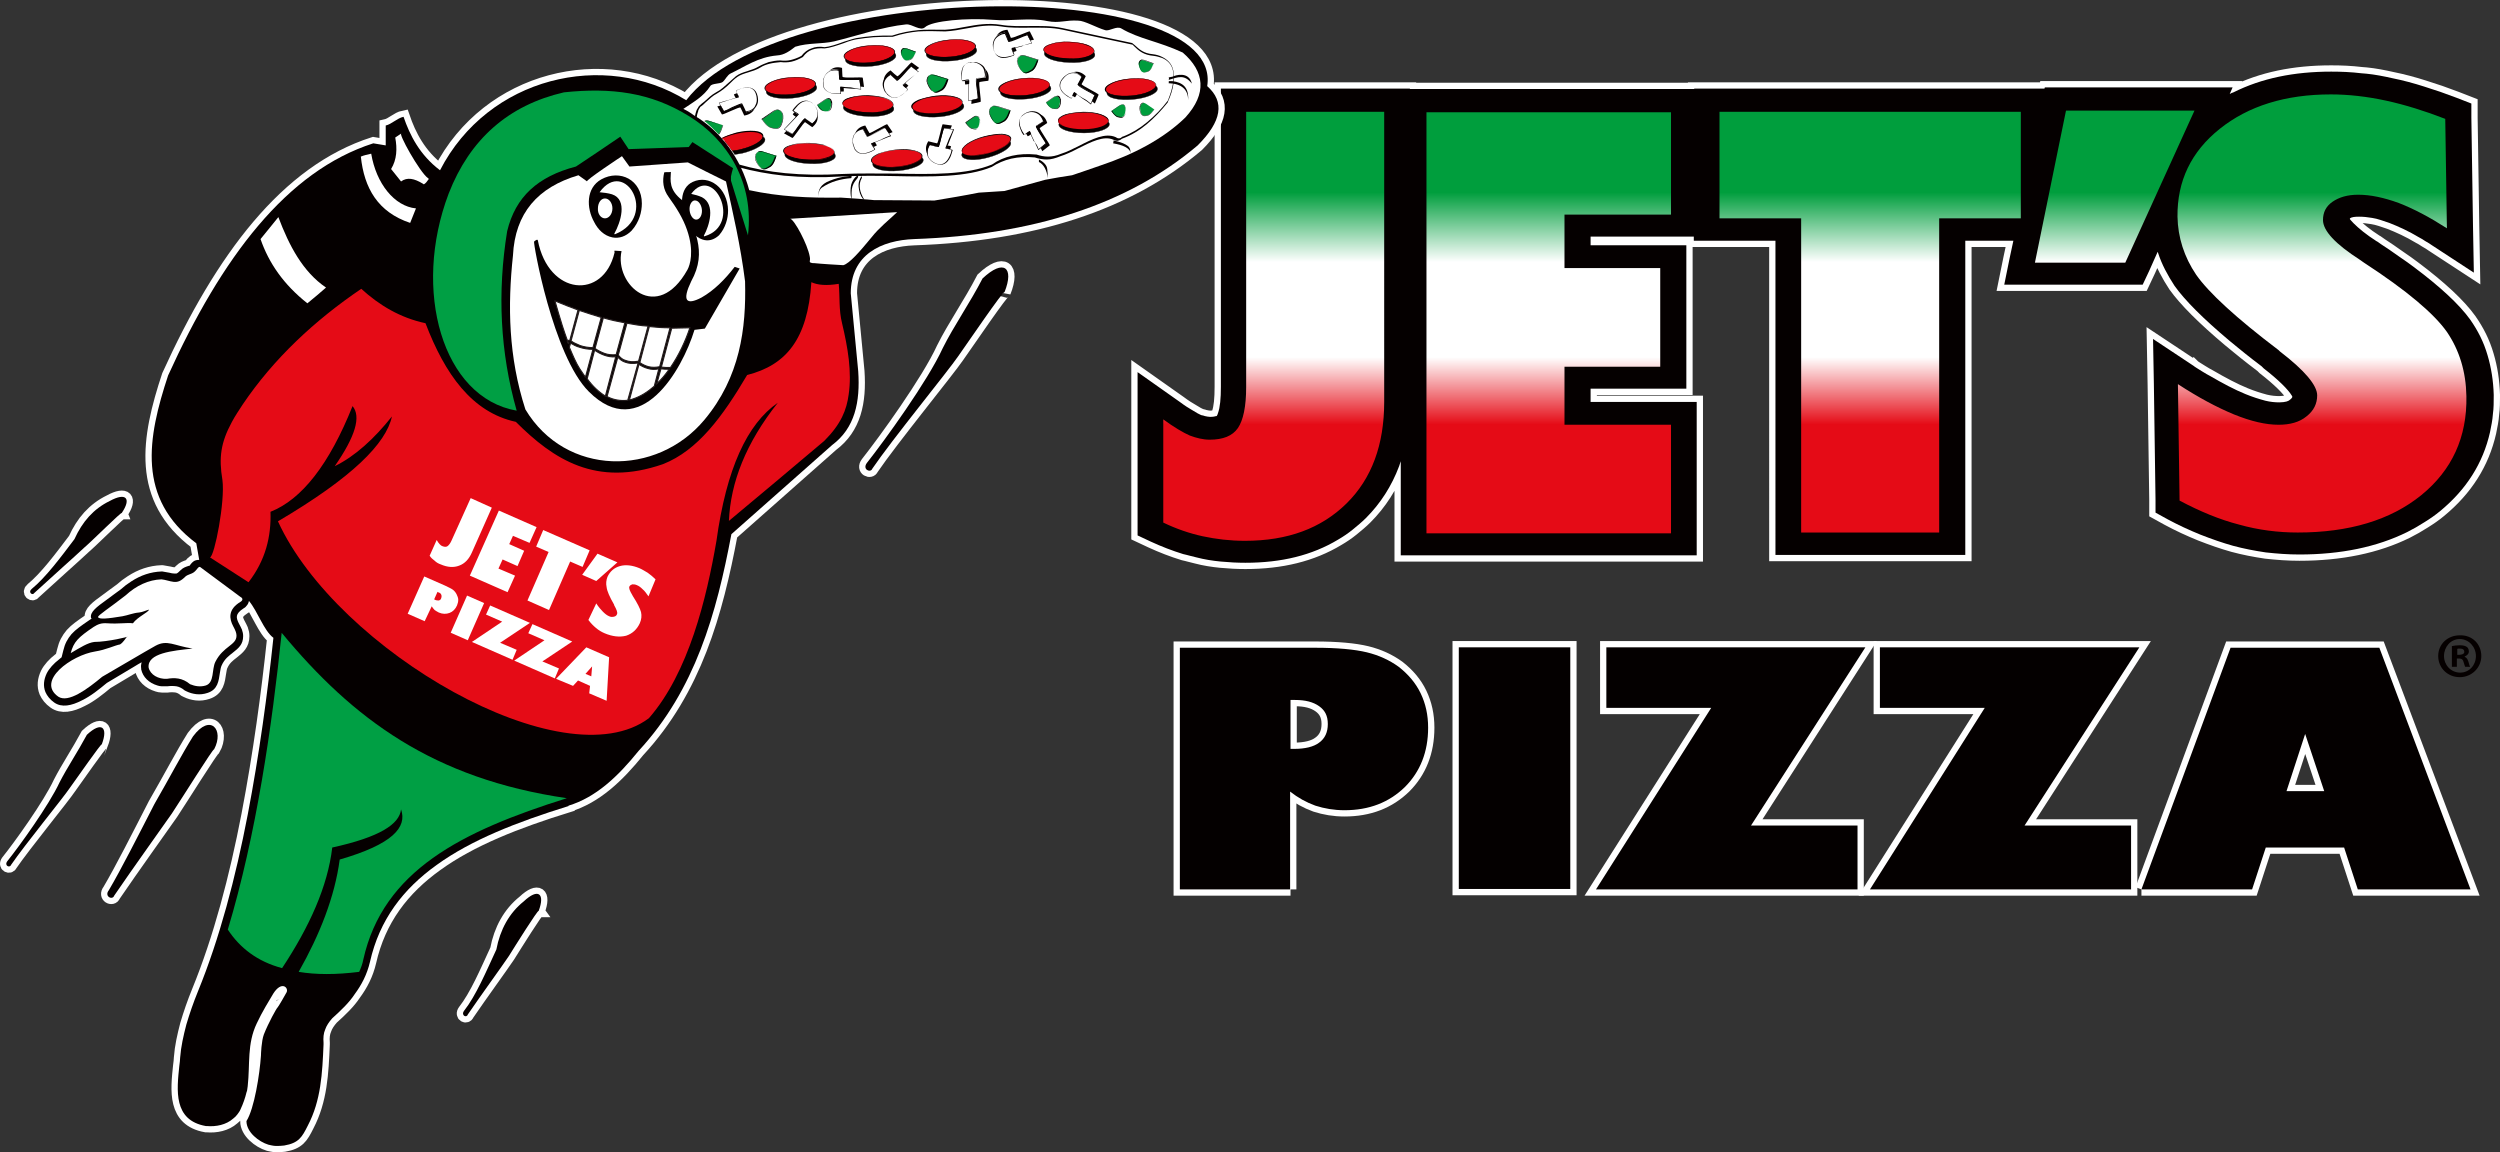 <svg xmlns="http://www.w3.org/2000/svg" xmlns:xlink="http://www.w3.org/1999/xlink" id="Layer_2" viewBox="0 0 603.17 277.99"><rect x="0" y="0" width="603.17" height="277.99" fill="#333333" stroke="none"/><defs><style>.cls-1,.cls-2{fill:#fff;}.cls-3{stroke:#fff;stroke-width:3.03px;}.cls-3,.cls-4,.cls-5,.cls-6,.cls-7{fill:none;}.cls-3,.cls-5{stroke-miterlimit:2.61;}.cls-2,.cls-8,.cls-9,.cls-10,.cls-11{fill-rule:evenodd;}.cls-8{fill:#009f44;}.cls-9,.cls-12{fill:#050000;}.cls-13{fill:#040000;}.cls-4{stroke-width:.28px;}.cls-4,.cls-5{stroke:#241c1d;}.cls-5{stroke-width:.08px;}.cls-14{fill:#241c1d;}.cls-7{clip-path:url(#clippath);}.cls-15{fill:url(#linear-gradient);}.cls-10{fill:#009d3d;}.cls-11{fill:#e50b16;}</style><clipPath id="clippath"><path class="cls-6" d="m344.16,27.08v101.6h59v-26.2h-25.7v-14h23.1v-23.8h-23.1v-12.9h25.7v-24.7h-59Zm70.7-.1v25.7h19.7v75.8h33.3V52.68h19.7v-25.7h-72.7Zm-114.2-.1v66.5c0,4.7-.7,8-2,9.9s-3.6,2.8-6.8,2.8c-1.6,0-3.2-.4-4.8-1-1.6-.7-3.8-2-6.4-3.9v24.9c3.1,1.5,6.3,2.6,9.5,3.3,3.3.7,6.6,1.1,10.2,1.1,10.3,0,18.4-3,24.5-9s9.1-14.2,9.1-24.5V26.98h-33.3v-.1Zm197.8-.2l-7.5,36.7h21.8l16.7-36.7h-31Zm37.1,4.4c-6.9,5.5-10.3,12.6-10.2,21.2.1,5,1.6,9.7,4.5,14,3,4.3,9.6,10.4,19.9,18.2l.3.3c6,4.6,9,8.2,9,10.6,0,2-.8,3.7-2.6,5.1-1.7,1.4-4,2-6.7,2-3.1,0-6.6-.8-10.8-2.5-4.1-1.7-8.6-4.1-13.5-7.3l.4,28.1c4.9,2.6,9.7,4.6,14.4,5.8,4.6,1.3,9.4,1.9,14.1,1.9,12.4,0,22.4-3,29.8-9,7.4-6,11.1-14,10.9-23.9-.1-5.9-1.7-11.1-4.7-15.5-3.1-4.4-9.7-10-20-16.7l-1-.7c-5.9-3.8-8.9-7-8.9-9.6,0-1.8.7-3.3,2.3-4.4,1.6-1.1,3.6-1.7,6.2-1.7,3,0,6.2.7,9.8,2,3.6,1.4,7.4,3.4,11.6,6.1l-.4-26.4c-4.9-1.9-9.7-3.4-14.3-4.4s-9.1-1.5-13.3-1.5c-11,0-19.9,2.8-26.8,8.3"></path></clipPath><linearGradient id="linear-gradient" x1="-505.29" y1="-10.45" x2="-503.03" y2="-10.45" gradientTransform="translate(696.97 12572.54) rotate(90) scale(24.79 -24.79)" gradientUnits="userSpaceOnUse"><stop offset="0" stop-color="#009e3d"></stop><stop offset=".3" stop-color="#fff"></stop><stop offset=".71" stop-color="#fff"></stop><stop offset="1" stop-color="#e50b16"></stop></linearGradient></defs><g id="layer"><path class="cls-14" d="m311.36,168.78v11.9h.9c2.6,0,4.7-.5,6-1.5,1.4-1,2.1-2.5,2.1-4.5s-.7-3.3-2.1-4.3-3.3-1.5-5.8-1.5h-1.1v-.1Zm0,45.8h-26.7v-58.3h32.6c5.4,0,9.6.4,12.5,1.1s5.5,1.9,7.7,3.5c2.3,1.8,4.1,3.9,5.3,6.4,1.2,2.5,1.8,5.2,1.8,8.3,0,5.8-1.9,10.6-5.6,14.3-3.8,3.7-8.6,5.6-14.6,5.6-2.5,0-4.8-.4-7-1.1-2.2-.8-4.2-1.9-6.1-3.4v23.6h.1Z"></path><path class="cls-14" d="m311.36,168.78v11.9h.9c2.6,0,4.7-.5,6-1.5,1.4-1,2.1-2.5,2.1-4.5s-.7-3.3-2.1-4.3-3.3-1.5-5.8-1.5h-1.1v-.1Zm0,45.8h-26.7v-58.3h32.6c5.4,0,9.6.4,12.5,1.1s5.5,1.9,7.7,3.5c2.3,1.8,4.1,3.9,5.3,6.4,1.2,2.5,1.8,5.2,1.8,8.3,0,5.8-1.9,10.6-5.6,14.3-3.8,3.7-8.6,5.6-14.6,5.6-2.5,0-4.8-.4-7-1.1-2.2-.8-4.2-1.9-6.1-3.4v23.6h.1Z"></path><path class="cls-3" d="m311.36,168.78v11.9h.9c2.6,0,4.7-.5,6-1.5,1.4-1,2.1-2.5,2.1-4.5s-.7-3.3-2.1-4.3-3.3-1.5-5.8-1.5h-1.1v-.1Zm0,45.8h-26.7v-58.3h32.6c5.4,0,9.6.4,12.5,1.1s5.5,1.9,7.7,3.5c2.3,1.8,4.1,3.9,5.3,6.4,1.2,2.5,1.8,5.2,1.8,8.3,0,5.8-1.9,10.6-5.6,14.3-3.8,3.7-8.6,5.6-14.6,5.6-2.5,0-4.8-.4-7-1.1-2.2-.8-4.2-1.9-6.1-3.4v23.6h.1Z"></path><rect class="cls-14" x="351.96" y="156.18" width="26.9" height="58.3"></rect><rect class="cls-14" x="351.96" y="156.18" width="26.9" height="58.3"></rect><rect class="cls-3" x="351.96" y="156.18" width="26.9" height="58.3"></rect><polygon class="cls-14" points="448.16 214.58 385.06 214.58 412.86 170.78 387.56 170.78 387.56 156.18 450.06 156.18 422.46 199.18 448.16 199.18 448.16 214.58"></polygon><polygon class="cls-14" points="448.16 214.58 385.06 214.58 412.86 170.78 387.56 170.78 387.56 156.18 450.06 156.18 422.46 199.18 448.16 199.18 448.16 214.58"></polygon><polygon class="cls-3" points="448.16 214.58 385.06 214.58 412.86 170.78 387.56 170.78 387.56 156.18 450.06 156.18 422.46 199.18 448.16 199.18 448.16 214.58"></polygon><polygon class="cls-14" points="514.16 214.58 451.16 214.58 478.86 170.78 453.56 170.78 453.56 156.18 516.16 156.18 488.46 199.18 514.16 199.18 514.16 214.58"></polygon><polygon class="cls-14" points="514.16 214.58 451.16 214.58 478.86 170.78 453.56 170.78 453.56 156.18 516.16 156.18 488.46 199.18 514.16 199.18 514.16 214.58"></polygon><polygon class="cls-3" points="514.16 214.58 451.16 214.58 478.86 170.78 453.56 170.78 453.56 156.18 516.16 156.18 488.46 199.18 514.16 199.18 514.16 214.58"></polygon><path class="cls-14" d="m551.66,190.88h9.1l-4.6-13.8-4.5,13.8Zm-35,23.7l21.5-58.3h35.9l22,58.3h-27.2l-3.3-10.1h-18.9l-3.3,10.1h-26.7Z"></path><path class="cls-14" d="m551.66,190.88h9.1l-4.6-13.8-4.5,13.8Zm-35,23.7l21.5-58.3h35.9l22,58.3h-27.2l-3.3-10.1h-18.9l-3.3,10.1h-26.7Z"></path><path class="cls-3" d="m551.66,190.88h9.1l-4.6-13.8-4.5,13.8Zm-35,23.7l21.5-58.3h35.9l22,58.3h-27.2l-3.3-10.1h-18.9l-3.3,10.1h-26.7Z"></path><path class="cls-13" d="m311.36,168.78v11.9h.9c2.6,0,4.7-.5,6-1.5,1.4-1,2.1-2.5,2.1-4.5s-.7-3.3-2.1-4.3-3.3-1.5-5.8-1.5h-1.1v-.1Zm0,45.8h-26.7v-58.3h32.6c5.4,0,9.6.4,12.5,1.1s5.5,1.9,7.7,3.5c2.3,1.8,4.1,3.9,5.3,6.4,1.2,2.5,1.8,5.2,1.8,8.3,0,5.8-1.9,10.6-5.6,14.3-3.8,3.7-8.6,5.6-14.6,5.6-2.5,0-4.8-.4-7-1.1-2.2-.8-4.2-1.9-6.1-3.4v23.6h.1Z"></path><rect class="cls-13" x="351.96" y="156.18" width="26.9" height="58.3"></rect><polygon class="cls-13" points="448.16 214.58 385.06 214.58 412.86 170.78 387.56 170.78 387.56 156.18 450.06 156.18 422.46 199.18 448.16 199.18 448.16 214.58"></polygon><polygon class="cls-13" points="514.16 214.58 451.16 214.58 478.86 170.78 453.56 170.78 453.56 156.18 516.16 156.18 488.46 199.18 514.16 199.18 514.16 214.58"></polygon><path class="cls-13" d="m551.66,190.88h9.1l-4.6-13.8-4.5,13.8Zm-35,23.7l21.5-58.3h35.9l22,58.3h-27.2l-3.3-10.1h-18.9l-3.3,10.1h-26.7Z"></path><path class="cls-3" d="m529.26,88.28h0c.2.2.9.6,2,1.3.8.5,1.5.9,1.9,1.1,3.1,1.8,5.9,3.3,8.6,4.4,1.7.7,3.3,1.2,4.8,1.6,1.2.3,2.4.4,3.4.4.7,0,1.3-.1,1.7-.2.3-.1.6-.2.9-.5h0c.2-.1.3-.3.4-.4.1-.1.1-.2.1-.3s-.1-.1-.1-.2c-.9-1.5-3.2-3.8-6.8-6.6l-.3-.3-.2-.2c-1.6-1.2-3-2.3-4-3.1-1.2-1-2.5-2-3.8-3.1-6.3-5.3-10.7-9.7-13.2-13.2h0c-1.7-2.6-3.1-5.2-4-8q0-.1-.1-.2l-2,4.5-1.6,3.4h-33.4l1.3-6.4.9-4.2h-11.6v75.8h-45.8V58.08h-19.7v-1h-24.9v2.1h23.1v34.6h-23.1v3.2h25.6v37h-71.4v-22.7c-.1.4-.3.8-.4,1.2-1.8,4.8-4.5,9-8,12.5h0c-1,1-2.1,1.9-3.2,2.8s-2.3,1.7-3.5,2.4c-6.3,3.8-13.7,5.6-22.4,5.6h0c-1.9,0-3.9-.1-6-.3-2-.2-3.9-.5-5.8-1h0c-.8-.2-1.3-.3-1.6-.4-.5-.1-1-.3-1.6-.4-2.6-.8-5.2-1.8-7.8-3l-3.2-1.5v-39.4l10.2,7.2c1.2.9,2.3,1.6,3.2,2.1.8.5,1.5.9,2,1.1h.1l.4.1s.1,0,.3.1c.5.1.9.2,1.3.2.7,0,1.2-.1,1.5-.2h.1l.1-.2c.1-.1.1-.3.2-.5.5-1.4.7-3.5.7-6.4V21.38h45.6v.1h68.6v-.1h84.5l.1-.3h45.3l-.7,1.6c.3-.2.6-.3.9-.4,6.8-3.4,14.6-5,23.6-5h0c2.4,0,4.8.1,7.3.4q1,.1,1.2.1c2,.2,4.1.6,6.3,1.1,2.5.5,5.1,1.2,7.6,2,2.6.8,5.2,1.7,7.8,2.7l3.6,1.4v3.4l.4,26.4.2,11-10.1-6.6c-.4-.3-.9-.6-1.6-1-.6-.4-1.1-.7-1.5-.9-2.5-1.5-4.9-2.6-7.2-3.5h0c-1.5-.5-2.8-1-4.1-1.2-1.1-.2-2.2-.3-3.2-.3-1.1,0-1.8.1-2.2.4h0v.2s.3.4.9,1c1.2,1.2,3,2.7,5.5,4.3l.2.1,1,.7h0c1.4.9,2.7,1.8,4.1,2.8,1.6,1.1,2.9,2,3.8,2.7,6.4,4.8,10.9,9,13.5,12.6h0c1.9,2.7,3.3,5.5,4.2,8.6.9,3,1.4,6.2,1.5,9.6h0c0,1.7,0,3.2-.2,4.6-.1,1.5-.4,2.9-.7,4.4-1.7,7.5-5.7,13.8-12,19h0c-1.2,1-2.5,1.9-3.8,2.7-1.4.9-2.8,1.7-4.2,2.4-7.3,3.6-16,5.4-26,5.4-2.7,0-5.4-.2-8.1-.5-2.7-.4-5.3-.9-7.9-1.6-2.5-.7-5.1-1.6-7.9-2.7-2.7-1.1-5.3-2.3-7.9-3.7l-2.9-1.6v-3l-.4-28.1-.2-10.8,9.8,6.5Z"></path><path class="cls-9" d="m529.26,88.28h0c.2.2.9.6,2,1.3.8.5,1.5.9,1.9,1.1,3.1,1.8,5.9,3.3,8.6,4.4,1.7.7,3.3,1.2,4.8,1.6,1.2.3,2.4.4,3.4.4.7,0,1.3-.1,1.7-.2.3-.1.6-.2.9-.5h0c.2-.1.3-.3.4-.4.1-.1.1-.2.1-.3s-.1-.1-.1-.2c-.9-1.5-3.2-3.8-6.8-6.6l-.3-.3-.2-.2c-1.6-1.2-3-2.3-4-3.1-1.2-1-2.5-2-3.8-3.1-6.3-5.3-10.7-9.7-13.2-13.2h0c-1.7-2.6-3.1-5.2-4-8q0-.1-.1-.2l-2,4.5-1.6,3.4h-33.4l1.3-6.4.9-4.2h-11.6v75.8h-45.8V58.08h-19.7v-1h-24.9v2.1h23.1v34.6h-23.1v3.2h25.6v37h-71.4v-22.7c-.1.4-.3.8-.4,1.2-1.8,4.8-4.5,9-8,12.5h0c-1,1-2.1,1.9-3.2,2.8s-2.3,1.7-3.5,2.4c-6.3,3.8-13.7,5.6-22.4,5.6h0c-1.9,0-3.9-.1-6-.3-2-.2-3.9-.5-5.8-1h0c-.8-.2-1.3-.3-1.6-.4-.5-.1-1-.3-1.6-.4-2.6-.8-5.2-1.8-7.8-3l-3.2-1.5v-39.4l10.2,7.2c1.2.9,2.3,1.6,3.2,2.1.8.5,1.5.9,2,1.1h.1l.4.1s.1,0,.3.1c.5.1.9.2,1.3.2.7,0,1.2-.1,1.5-.2h.1l.1-.2c.1-.1.1-.3.2-.5.5-1.4.7-3.5.7-6.4V21.38h45.6v.1h68.6v-.1h84.5l.1-.3h45.3l-.7,1.6c.3-.2.6-.3.9-.4,6.8-3.4,14.6-5,23.6-5h0c2.4,0,4.8.1,7.3.4q1,.1,1.2.1c2,.2,4.1.6,6.3,1.1,2.5.5,5.1,1.2,7.6,2,2.6.8,5.2,1.7,7.8,2.7l3.6,1.4v3.4l.4,26.4.2,11-10.1-6.6c-.4-.3-.9-.6-1.6-1-.6-.4-1.1-.7-1.5-.9-2.5-1.5-4.9-2.6-7.2-3.5h0c-1.5-.5-2.8-1-4.1-1.2-1.1-.2-2.2-.3-3.2-.3-1.1,0-1.8.1-2.2.4h0v.2s.3.4.9,1c1.2,1.2,3,2.7,5.5,4.3l.2.1,1,.7h0c1.4.9,2.7,1.8,4.1,2.8,1.6,1.1,2.9,2,3.8,2.7,6.4,4.8,10.9,9,13.5,12.6h0c1.9,2.7,3.3,5.5,4.2,8.6.9,3,1.4,6.2,1.5,9.6h0c0,1.7,0,3.2-.2,4.6-.1,1.5-.4,2.9-.7,4.4-1.7,7.5-5.7,13.8-12,19h0c-1.2,1-2.5,1.9-3.8,2.7-1.4.9-2.8,1.7-4.2,2.4-7.3,3.6-16,5.4-26,5.4-2.7,0-5.4-.2-8.1-.5-2.7-.4-5.3-.9-7.9-1.6-2.5-.7-5.1-1.6-7.9-2.7-2.7-1.1-5.3-2.3-7.9-3.7l-2.9-1.6v-3l-.4-28.1-.2-10.8,9.8,6.5Z"></path><g class="cls-7"><rect class="cls-15" x="280.56" y="22.78" width="314.8" height="107.7"></rect></g><path class="cls-3" d="m80.16,245.68c-.8.9-1.4,1.8-1.7,2.7-.4.9-.5,2-.4,3.2v.4c-.3,7-.6,13.5-3.8,19.6h0c-1.4,2.8-2.2,4.2-5.7,4.8-.7.1-1.4.1-2,.1s-1.3-.2-1.8-.3c-2.3-.7-5.3-3-5.3-5.7,1.9-3,3.2-11.3,3.5-15.8,0-.3.1-3.5.7-5.1,1.1-2.8,3.1-6.4,3.3-6.5.1,0,2-3.3,2.2-3.7.5-1.1-1.2-2.8-3.2.3-.9,1.5-2.8,4.6-4,7.2-2.4,5-1.6,9.8-2.2,15.2h0c0,.2-.1.5-.1.7,0,.3-.1.5-.2.8-.3,1.3-.8,2.7-1.4,4h0c-.2.5-.5.9-.8,1.3s-.6.7-1,1c-1.7,1.5-4.1,2-6.4,1.8h-.2c-7.9-1.4-7-8.7-6.4-14.5.1-.8.2-1.5.2-2,.2-2.7.8-5.3,1.5-8,.8-2.7,1.7-5.3,2.8-8,5.2-12.7,9.1-27.5,12-42.6,2.8-14.6,4.8-29.4,6.2-42.7-2.3-1.7-3.8-6.4-5.9-8.9-.1.5-.3.9-.6,1.2h0c-.2.3-.5.5-.7.6-1.1.7-1.5,1.3-1.6,1.8s.1,1.1.4,1.7c.4.7.6,1.2.8,1.6.2.6.3,1,.3,1.6,0,2-1.1,2.9-2.5,4h0c-.9.7-2,1.5-2.7,3.1-.2.4-.3,1.1-.4,1.7-.3,2-.5,4.1-3,4.9-.9.3-1.8.4-2.7.3-.8-.1-1.6-.3-2.4-.7l-.4-.2c-.7-.6-1.4-.9-2-1-.7-.1-1.5-.1-2.2,0h-1.3c-.4,0-.8-.1-1.1-.2-2-.6-3.5-2-3.9-3.9v-.2c-.1-.6,0-1.1.1-1.5-.5.3-1.1.6-1.7,1-2.2,1.3-4.7,2.8-6.7,4-1.8,1.5-3.9,3.2-6,4.2-2.5,1.3-4.9,1.8-6.7.5h0c-1-.7-1.7-1.6-2.1-2.5-.6-1.5-.4-3,.3-4.5.6-1.2,1.7-2.4,3-3.4.2-.2.4-.3.6-.5l.4-1.6c.4-1.7,1-2.8,2-4,1-1.1,2.3-2,4.2-3.3.2-.1.4-.3.6-.4,0-.1,0-.2-.1-.2h0c-.3-1.4,1.3-2.6,3.8-4.4,1-.7,2.1-1.6,3.4-2.5.4-.3.8-.7,1.2-1s.9-.6,1.3-.9c2.3-1.5,4.7-2.3,7.3-2.4h.2c.6.1,1.2.2,1.7.3.4.1.8.2,1.2.2h.5c.3-.1.6-.4,1-.8h0c.6-.6,1.2-.8,1.8-1,.2-.1.4-.1.4-.1,0,0,.1-.1.2-.3.5-.6.9-1.1,2.1-1.1h0l-.7-4c-14.4-10.8-11.8-25.4-6.8-40.5,12.9-28.4,28.6-49.3,49.5-56,1,.2,2,.3,3,.5v-4.8c1.4-.3,2.8-1.8,4.3-2.1,1.5,4.4,3.9,9.2,8.8,12.9,11.6-22.5,39.6-29.1,59.4-16.9,22.3-29,129.9-30.2,125.7-3.4,4.3,3.8,3.5,8.5-2.3,14.3-16.9,14.3-39.8,21.6-68.4,22.6-7.9.3-15.3,3.7-15.3,13.1.6,6.3,1.2,12.5,1.8,18.8.5,7.4-.8,13.7-6.3,17.8-8.1,7.2-16.2,14.3-24.3,21.5-3.6,19.1-8.7,37.5-22.4,52.3-5,6.2-10.3,11.2-16.9,13.2v.1c-12.6,3.9-23.5,8.2-31.8,14.2-8.1,5.8-13.8,13.2-16.1,23.4-.7,3-2,5.5-3.7,7.8-1.3,2-3.3,3.9-5.4,5.8Z"></path><path class="cls-9" d="m80.16,245.68c-.8.9-1.4,1.8-1.7,2.7-.4.9-.5,2-.4,3.2v.4c-.3,7-.6,13.5-3.8,19.6h0c-1.4,2.8-2.2,4.2-5.7,4.8-.7.1-1.4.1-2,.1s-1.3-.2-1.8-.3c-2.3-.7-5.3-3-5.3-5.7,1.9-3,3.2-11.3,3.5-15.8,0-.3.1-3.5.7-5.1,1.1-2.8,3.1-6.4,3.3-6.5.1,0,2-3.3,2.2-3.7.5-1.1-1.2-2.8-3.2.3-.9,1.5-2.8,4.6-4,7.2-2.4,5-1.6,9.8-2.2,15.2h0c0,.2-.1.5-.1.7,0,.3-.1.5-.2.8-.3,1.3-.8,2.7-1.4,4h0c-.2.5-.5.9-.8,1.3s-.6.7-1,1c-1.7,1.5-4.1,2-6.4,1.8h-.2c-7.9-1.4-7-8.7-6.4-14.5.1-.8.2-1.5.2-2,.2-2.7.8-5.3,1.5-8,.8-2.7,1.7-5.3,2.8-8,5.2-12.7,9.1-27.5,12-42.6,2.8-14.6,4.8-29.4,6.2-42.7-2.3-1.7-3.8-6.4-5.9-8.9-.1.5-.3.9-.6,1.2h0c-.2.3-.5.5-.7.6-1.1.7-1.5,1.3-1.6,1.8s.1,1.1.4,1.7c.4.7.6,1.2.8,1.6.2.6.3,1,.3,1.6,0,2-1.1,2.9-2.5,4h0c-.9.7-2,1.5-2.7,3.1-.2.4-.3,1.1-.4,1.7-.3,2-.5,4.1-3,4.9-.9.3-1.8.4-2.7.3-.8-.1-1.6-.3-2.4-.7l-.4-.2c-.7-.6-1.4-.9-2-1-.7-.1-1.5-.1-2.2,0h-1.3c-.4,0-.8-.1-1.1-.2-2-.6-3.5-2-3.9-3.9v-.2c-.1-.6,0-1.1.1-1.5-.5.3-1.1.6-1.7,1-2.2,1.3-4.7,2.8-6.7,4-1.8,1.5-3.9,3.2-6,4.2-2.5,1.3-4.9,1.8-6.7.5h0c-1-.7-1.7-1.6-2.1-2.5-.6-1.5-.4-3,.3-4.5.6-1.2,1.7-2.4,3-3.4.2-.2.4-.3.6-.5l.4-1.6c.4-1.7,1-2.8,2-4,1-1.1,2.3-2,4.2-3.3.2-.1.4-.3.6-.4,0-.1,0-.2-.1-.2h0c-.3-1.4,1.3-2.6,3.8-4.4,1-.7,2.1-1.6,3.4-2.5.4-.3.8-.7,1.2-1s.9-.6,1.3-.9c2.3-1.5,4.7-2.3,7.3-2.4h.2c.6.1,1.2.2,1.7.3.4.1.8.2,1.2.2h.5c.3-.1.6-.4,1-.8h0c.6-.6,1.2-.8,1.8-1,.2-.1.4-.1.4-.1,0,0,.1-.1.2-.3.5-.6.9-1.1,2.1-1.1h0l-.7-4c-14.4-10.8-11.8-25.4-6.8-40.5,12.9-28.4,28.6-49.3,49.5-56,1,.2,2,.3,3,.5v-4.8c1.4-.3,2.8-1.8,4.3-2.1,1.5,4.4,3.9,9.2,8.8,12.9,11.6-22.5,39.6-29.1,59.4-16.9,22.3-29,129.9-30.2,125.7-3.4,4.3,3.8,3.5,8.5-2.3,14.3-16.9,14.3-39.8,21.6-68.4,22.6-7.9.3-15.3,3.7-15.3,13.1.6,6.3,1.2,12.5,1.8,18.8.5,7.4-.8,13.7-6.3,17.8-8.1,7.2-16.2,14.3-24.3,21.5-3.6,19.1-8.7,37.5-22.4,52.3-5,6.2-10.3,11.2-16.9,13.2v.1c-12.6,3.9-23.5,8.2-31.8,14.2-8.1,5.8-13.8,13.2-16.1,23.4-.7,3-2,5.5-3.7,7.8-1.3,2-3.3,3.9-5.4,5.8"></path><path class="cls-11" d="m50.66,134.48c3.1,2,6.2,4,9.3,6,4.1-5.3,5.5-11,5.3-17,7.6-3,14.2-11.5,19.8-25.5,2.1,2.5.7,7.3-4.3,14.5,4.9-2.4,9.5-6.6,13.8-12-1.4,6.5-9.5,14.7-27.5,25.3,14.2,31.1,69,62.9,89.5,47.5,9.6-11,13.9-28.9,16.3-42.8,2.4-17.4,7.4-28.2,14.8-33.3-7.7,9.7-11.4,19.2-11.8,28.5,7.7-6.4,15.3-12.8,23-19.3,4.1-4.1,5.4-7.5,5.9-11.2.8-5.5-.2-11.3-1.6-17.2-.8-3.2-.5-6.3-.8-9.5-3,.5-5.1.3-6.6-.4-.9,13.8-6.1,20-15.5,22.4-5.9,10-11.9,18.2-20.3,21.5-16.1,5.6-26.4-1.1-35.5-10.2-10.6-2.3-17.1-11.5-21.8-23.8-6.1-1.3-11.1-4.3-15.5-8.3-11.2,7.6-21.1,16.8-28.6,27.9-.9,1.4-1.8,2.7-2.6,4.2-2.7,5-3.2,8.6-2.3,14,.7,5.1-1.9,18.5-3,18.7"></path><path class="cls-2" d="m190.66,52.78c8.4-.5,17.4-1.1,25.8-1.6-2.1,2-4.4,3.8-6.2,6.1-2.8,3.4-5.3,6.3-6.8,6.7-1.7-.1-5.2-.3-7.1-.5h-.3c-1.2-.2-.4-.4-.7-1.6-.5-2.9-3.7-8.9-4.7-9.1"></path><path class="cls-2" d="m141.66,43.78c-.7-.5-1.4-1-2.1-1.5-9.8,2.9-15.3,9.1-15.8,19.4-1.3,12.1-1.1,24.4,3,37.1,9.7,16.2,31.7,16.3,43.2,2.5,8.6-10.3,10.1-22,9.8-33.4-1.1-8.7-2.9-16.4-4.6-24.1-3.1-1.5-6.2-3.1-9.2-4.6-4.7.3-9.4.7-14.1,1-.6-.8-1.2-1.7-1.8-2.5,0,0-9.1,6-8.4,6.1"></path><path class="cls-9" d="m128.86,58.28c.1-.1.8-.7.9-.3,2.6,13.4,15.8,14.4,18.5,3,.1-.2-.2-.5.1-.5l1.6.1c-1.8,8.1,8.6,17.6,15.9,4.5.6-1.1,1.7-4.4-.1-9.6-1-2.9-2.6-5.4-4.4-7.9-1.4-1.9-1.6-3.9-1.1-6,.5-.1,1.1,0,1.6-.1-.1,2.1-.5,4.3,2.7,6.8,2.8,7,6.3,12.2,2.2,19.6-2.2,4.6-1.3,5.9,2.5,3.9,3-1.7,5.6-4.3,8-7.4.4.1.8.3,1.2.4-2.8,4.8-5.6,9.7-8.4,14.5-.8.1-1.7.2-2.5.3-3,9.8-13.1,27.3-25.5,14.9-8.7-8.7-13.5-36.2-13.2-36.2"></path><path class="cls-9" d="m145.06,43.28c4.5-2.5,9.8.1,9.8,5.8,0,2-.6,4.5-2.5,6.6-1.4,1.4-3,1.9-4.6,1.6-2-.4-3.5-1.9-4.4-3.7-1.9-3.4-2-8.2,1.7-10.3"></path><path class="cls-2" d="m144.66,46.38c1,.1,2,.2,3,.5,3.9,1.3,2,6.9.6,9.4-.1.2,0,.3.2.2,10.5-4.3,2.3-18.6-3.8-10.1"></path><path class="cls-2" d="m145.96,52.68c1,0,1.8-1.1,1.8-2.4s-.8-2.4-1.8-2.4-1.7,1.1-1.7,2.4c-.1,1.3.7,2.4,1.7,2.4"></path><path class="cls-9" d="m167.16,43.88c3.9-1.8,8.4,1.4,8.5,6.9,0,1.9-.6,4.2-2.2,6-1.2,1.1-2.6,1.5-4,1-1.8-.6-3-2.3-3.8-4.1-1.6-3.7-1.8-8.3,1.5-9.8"></path><path class="cls-2" d="m166.76,46.78c.9.2,1.7.4,2.6.8,3.4,1.8,1.7,7,.5,9.2-.1.2,0,.3.2.2,9.2-2.8,2.1-17.5-3.3-10.2"></path><path class="cls-2" d="m167.86,48.38c.8.1,1.5,1.3,1.5,2.5,0,1.3-.7,2.2-1.5,2.1-.8-.1-1.5-1.3-1.5-2.6,0-1.2.7-2.2,1.5-2"></path><path class="cls-2" d="m133.86,72.58c1.9.8,3.7,1.5,5.6,2.2l-2,7.4-.6-.1c-1.8-4.9-3-9.8-3-9.5m5.9,2.3l-2,7.4c.2.1.4.2.5.3.5.3,1.1.5,1.7.8.9.3,1.9.5,3.1.5h0l2-7.3c-1.7-.5-3.5-1.1-5.3-1.7m5.8,1.8c1.7.5,3.5.9,5.2,1.2l-2.1,7.7c-1,.1-2,0-2.8-.3s-1.6-.7-2.3-1.2l2-7.4Zm5.7,1.3l-2.1,7.7c.5.6,1,1.1,1.8,1.3.8.3,1.7.4,2.9.2h.2l2.3-8.5c-1.8-.1-3.5-.4-5.1-.7m5.4.8c1.7.2,3.3.3,5,.3l-2.5,9.4c-1,.2-1.8.2-2.7,0-.7-.2-1.4-.5-2.1-1l2.3-8.7Zm5.4.4l-2.5,9.4c.7.1,1.5.1,2.2.1,2-2.9,3.6-6.3,4.7-9.6-1.4,0-2.9.1-4.4.1m-.6,9.9c-.9,1.3-1.9,2.5-3,3.5l1-3.6c.7.1,1.3.1,2,.1m-3.6,4.1l1.1-4.2c-.9.2-1.8.2-2.7-.1-.7-.2-1.4-.5-2.1-1l-2.3,8.6c.3,0,.5-.1.8-.2,1.9-.6,3.6-1.7,5.2-3.1m-6.4,3.4c-1.8.2-3.5-.1-5-.9l2.6-9.5c.5.5,1.1,1,1.8,1.2.8.3,1.8.4,3,.2h.1l-2.5,9Zm-5.4-1l2.5-9.5c-1,.1-2-.1-2.8-.4s-1.6-.7-2.3-1.2l-1.8,6.9c1.3,1.8,2.8,3.2,4.4,4.2m-4.8-4.6c-.5-.6-.9-1.3-1.4-2-.9-1.4-1.7-3.3-2.5-5.2l.3-1c.7.4,1.4.8,2.2,1,.9.3,2,.5,3.2.5l-1.8,6.7Zm-4.1-8c-.1-.2-.1-.3-.2-.5l.3.1-.1.4Z"></path><path class="cls-4" d="m133.86,72.58c1.9.8,3.7,1.5,5.6,2.2l-2,7.4-.6-.1c-1.8-4.9-3-9.8-3-9.5Zm5.9,2.3l-2,7.4c.2.1.4.2.5.3.5.3,1.1.5,1.7.8.9.3,1.9.5,3.1.5h0l2-7.3c-1.7-.5-3.5-1.1-5.3-1.7Zm5.8,1.8c1.7.5,3.5.9,5.2,1.2l-2.1,7.7c-1,.1-2,0-2.8-.3s-1.6-.7-2.3-1.2l2-7.4Zm5.7,1.3l-2.1,7.7c.5.6,1,1.1,1.8,1.3.8.3,1.7.4,2.9.2h.2l2.3-8.5c-1.8-.1-3.5-.4-5.1-.7Zm5.4.8c1.7.2,3.3.3,5,.3l-2.5,9.4c-1,.2-1.8.2-2.7,0-.7-.2-1.4-.5-2.1-1l2.3-8.7Zm5.4.4l-2.5,9.4c.7.1,1.5.1,2.2.1,2-2.9,3.6-6.3,4.7-9.6-1.4,0-2.9.1-4.4.1Zm-.6,9.9c-.9,1.3-1.9,2.5-3,3.5l1-3.6c.7.1,1.3.1,2,.1Zm-3.6,4.1l1.1-4.2c-.9.2-1.8.2-2.7-.1-.7-.2-1.4-.5-2.1-1l-2.3,8.6c.3,0,.5-.1.8-.2,1.9-.6,3.6-1.7,5.2-3.1Zm-6.4,3.4c-1.8.2-3.5-.1-5-.9l2.6-9.5c.5.5,1.1,1,1.8,1.2.8.3,1.8.4,3,.2h.1l-2.5,9Zm-5.4-1l2.5-9.5c-1,.1-2-.1-2.8-.4s-1.6-.7-2.3-1.2l-1.8,6.9c1.3,1.8,2.8,3.2,4.4,4.2Zm-4.8-4.6c-.5-.6-.9-1.3-1.4-2-.9-1.4-1.7-3.3-2.5-5.2l.3-1c.7.4,1.4.8,2.2,1,.9.3,2,.5,3.2.5l-1.8,6.7Zm-4.1-8c-.1-.2-.1-.3-.2-.5l.3.1-.1.4Z"></path><path class="cls-2" d="m67.16,52.38c-1.4,1.7-2.8,3.5-4.3,5.3,2,5.8,5.6,11,11.3,15.5,1.5-1.2,3-2.5,4.5-3.8-5.6-3.8-8.9-10.1-11.5-17"></path><path class="cls-2" d="m89.56,37.08c-.9.2-1.8.4-2.5.7.8,7.6,4.1,13.4,11.9,16l1.4-3.5c-5.2-.5-9.6-6-10.8-13.2"></path><path class="cls-2" d="m96.86,32.18c-.5.3-1,.7-1.5,1,.5,2.7.4,5.3-1,7.6.8,1,1.6,2,2.4,3,1.5-1.1,3.2-.7,5.2.5.1.1.2.1.3.2.5-.3.7-.6,1.2-1.3,0,0,0-.1-.1-.1l-.1-.1c-2-1.4-7.4-11.1-6.4-10.8"></path><path class="cls-8" d="m54.96,224.28c6.9-22.9,10.7-49.3,13-71.6,17.2,20.8,36.6,35.2,68.8,39.9-25.5,8-44.3,17.5-49.1,38.9-.2,1.1-.6,2.1-1,3-5.6.7-10.4.7-14.6,0,5.1-9,8.7-18.1,9.9-27.1,12.8-3.7,16.3-7.8,14.8-12.1-.4,3.6-5.2,6.7-16.6,9.2-1.1,9.4-5.5,19.1-12.1,29.1-6-1.6-10.2-4.9-13.1-9.3"></path><path class="cls-2" d="m180.76,45.88c7.4,1.6,14.3,1.9,22.2,1.8,2.2.1,5.7.4,7.9.6,4.9,0,9.8.1,14.6.1,3.6-.6,7.2-1.2,10.7-1.9,2.1-.1,4.2-.3,6.2-.4,3.3-.9,6.5-1.8,9.8-2.7,2.2-.4,4.3-.8,6.5-1.1,2.3-.8,4.5-1.5,6.7-2.3,8.1-2.7,15.2-6.4,20.6-11.6,5.3-5.8,4.7-11.1-.6-15.7-5.8-2.7-10.6-3.3-14.8-5.8-1.2-.7-2.8.7-3.9.4-2.1-.6-5-2.3-6.5-2.3-3.1-.2-4.5.7-7.5.1-4.2-.9-8.9.1-13.1-.3-6.1-.5-14.7.2-16.4,1.8-1.1,1-3.1-.8-4.5-.7-5.8.6-11.6,2.7-17.4,4.1-3.1.7-6.2.3-9.4,1.3-1.3,1-2.6,2-4.4,2.1-4.6.4-7.7,2.7-11.1,4.3-.9.4-1.3,1.5-2,2.1-.7.5-2.6.3-3,1-1.6,2.5-4,3.8-6.5,5.5.9.4,1.7.9,2.5,1.5,6.7,3.9,11.4,10.6,13.4,18.1"></path><path class="cls-9" d="m268.66,33.88c0,.2,0,.4-.1.7,2.3.4,4.1,1.1,4.2,2.4,0,0,.1-1.3-.7-1.8-1.2-.9-3.5-1.3-3.4-1.3"></path><path class="cls-9" d="m250.66,38.48v.6c1.1.5,2,2.1,2.1,3.9,0,0,.1-2.2-.3-2.9-.5-1-1.8-1.6-1.8-1.6"></path><path class="cls-9" d="m281.96,20.08c3.1.1,4.7,1.5,4.7,4.1.2-3.1-1.3-4.3-3.8-4.6h-.9c.1.1,0,.3,0,.5"></path><path class="cls-9" d="m281.96,19.28c2.3-.7,3.8-1.4,5.6.9-.7-3.1-4.1-2-4.6-1.7l-1,.2c.1.1.1.4,0,.6"></path><path class="cls-9" d="m205.46,42.48c0,.2,0,.4-.1.5-2.5.2-4.9.8-7.1,2.3-.7.6-.8,1.4-.8,2.2-.1-1.6.4-3,2.8-3.9,2.4-1,5.1-1.2,5.2-1.1"></path><path class="cls-9" d="m207.06,42.48c0,.1-.1.3-.1.4l-.7.9c-.5.7-.8,1.6-.8,2.7v1.4c0,.7-.5-1.5-.1-3.3.4-1.4,1.4-2.4,1.7-2.1"></path><path class="cls-9" d="m207.86,42.48l.1.4c-1,1.7-.5,3.5.5,5.2h-.2c-.7-.9-1-1.9-1.1-3-.1-1.2.3-1.9.7-2.6"></path><path class="cls-12" d="m178.26,39.68c3.5,1,7.2,1.7,11.2,2.1,4.3.4,8.8.5,13.7.2h0c4.2-.2,8.6-.1,12.9-.1,8.8.2,17.3.3,23.3-2.2,1.4-1,3-1.7,4.8-2.1,1.8-.4,3.7-.5,5.8-.3h.1c.9.3,1.8.5,2.8.5s2-.2,3.2-.7h0c1.3-.4,2.7-1.1,4.3-1.9,3.1-1.6,6.3-3.2,8.8-2.1h0c.3.2.5.3.8.3s.5-.1.8-.4h.1c2.1-.8,4.1-2,5.9-3.5s3.5-3.2,5-5.2c.6-1.5,1.1-3,1.3-4.5.2-1.3.1-2.5-.3-3.5s-1.2-1.8-2.4-2.3c-.6-.2-1.2-.4-2-.5-2.4-.2-3.6-1.2-4.7-2.3-.1-.1-.3-.3-.4-.4-1.6-.3-3.1-.7-4.7-1-4.1-.9-8.1-1.7-12.1-2.6-2.7-.6-5.4-.5-8-.5-2.3,0-4.6.1-6.9-.3h0c-3.1-.5-5.7,0-8.5.5-1.6.3-3.2.6-5,.7h0c-2.6-.1-4.6-.1-6.5,0-1.9.2-3.8.5-6.2,1.3h-.1c-1.6,0-3.1,0-4.5.1s-2.8.3-4.1.5h0c-.6.1-1.8.4-3,.9-1.7.6-3.5,1.2-4.7,1.3h0c-1.2-.1-2.2,0-3,.3-.9.3-1.6.9-2.2,1.7l-.1.1c-.9.5-1.8.9-2.7,1.1-.9.2-1.8.2-2.6.1-1,.1-1.9.2-2.7.4s-1.6.5-2.2.9h0c-1,.6-2,.9-3,1.2s-1.9.6-2.6,1.1c-.7.5-1.2,1-1.8,1.6-.9.9-1.9,1.7-3.1,2.4-1,.5-1.8,1.3-2.7,2.1-.4.4-.8.8-1.3,1.1-.1.2-.2.3-.3.5s-.2.3-.2.5c-.2.5-.3,1-.4,1.6-.1-.1-.3-.2-.4-.3.1-.5.2-1,.4-1.5.1-.2.2-.4.3-.5.1-.2.2-.4.3-.5h0c.4-.4.9-.8,1.3-1.1.9-.8,1.7-1.6,2.8-2.2,1.2-.6,2.1-1.5,3-2.3.6-.5,1.2-1.1,1.8-1.6.8-.6,1.7-.9,2.7-1.2.9-.3,1.9-.6,2.9-1.2.7-.4,1.5-.7,2.3-1,.9-.2,1.8-.4,2.8-.4h0c.8.1,1.7.1,2.5-.1.8-.2,1.7-.5,2.6-1,.7-.9,1.5-1.5,2.4-1.8.9-.4,2-.5,3.2-.3,1.2-.1,3-.7,4.6-1.3,1.3-.4,2.5-.8,3.1-.9,1.3-.2,2.7-.4,4.1-.5,1.4-.1,2.9-.1,4.5-.1,2.4-.8,4.3-1.1,6.2-1.3s3.9-.1,6.5-.1c1.8-.1,3.4-.4,4.9-.7,2.8-.5,5.4-1,8.6-.5h0c2.3.4,4.6.3,6.8.3,2.7,0,5.4-.1,8.1.5,4.1.9,8.1,1.7,12.1,2.6,1.6.3,3.1.7,4.7,1l.1.1c.2.1.3.3.5.4,1.1,1,2.1,2,4.4,2.2h0c.8.1,1.5.3,2.1.6,1.3.6,2.2,1.5,2.6,2.6s.5,2.4.3,3.7c-.2,1.5-.7,3.1-1.4,4.6v.1c-1.6,2-3.3,3.8-5.1,5.3-1.8,1.5-3.8,2.7-6,3.5-.3.3-.7.4-1,.5-.4,0-.7-.1-1.1-.3-2.3-1-5.4.6-8.4,2.1-1.5.8-3,1.5-4.3,1.9-1.2.5-2.3.8-3.3.8s-2-.2-2.9-.5c-2-.2-3.9-.1-5.7.3-1.7.4-3.3,1.1-4.7,2h0c-6,2.5-14.6,2.4-23.5,2.2-4.3-.1-8.6-.1-12.8.1h0c-4.9.3-9.5.2-13.8-.2-3.8-.4-7.5-1.1-10.8-2,.1-.3,0-.5-.1-.7"></path><path class="cls-2" d="m48.26,136.78c3.2,2.4,6.5,4.8,9.7,7.2,1,.5.3,1.1.1,1.2-3.2,1.9-2.7,4.2-1.8,5.9.6,1.1.8,1.7.8,2.3,0,2.3-3.2,2.5-5.1,6.3-.9,1.8-.2,5-2.3,5.7-1.3.4-2.6.2-3.8-.3-1.9-1.6-3.8-1.6-5.6-1.3-2.1.1-4-1-4.4-2.7-.4-3.5,5.8-4.1,10.6-4.6-4.5-.7-6.1-2.2-8.9-.7-2.7,1.5-8.9,5.2-12.9,7.5-3.6,3-8.2,6.4-10.6,4.8-5.4-3.8,3.2-10,8.9-10.9,2.6-.4,4.8-1.5,6-1.7.8-.5,1.2-1.3,1.7-1.9.8,0-4.8,1.3-7.9,1.3-1.6.2-3.3,1.3-5.7,2.7.7-2.7,1.8-3.8,5.5-6.3,1.1-.7,1.9-1,3.3-.9,2.8.2,4.8-.2,6.2,0,1.2-1.6,3.7-2.6,3.9-3.3-.8.2-1.5.6-2.4.7-1.4.1-2.8.7-4,.9-3.6.6-5.7.8-5.9.2-.1-.4,2.9-2.3,6.6-5.2,2.6-2.4,5.6-3.8,8.7-3.9,1,.1,2,.5,2.9.6,1,.1,1.7-.1,2.9-1.3.6-.5,1.5-.6,2-1,.9-.7,1-1.4,1.5-1.3"></path><path class="cls-8" d="m124.66,99.08c-4-14.1-4.7-28.5-2.3-43.3,2-8.3,7.4-13.2,16.6-15.6,3.6-2.4,7.2-4.8,10.7-7.2.7,1,1.3,2,2,3,4.8-.2,9.7-.3,14.5-.5.3-.4.6-.8.9-1.2,3.3,2.1,6.5,4.2,9.8,6.3-.2.7-.4,1.4-.5,2v1c1.4,4.5,2.7,8.8,4.1,13.2,1.5-12.6-4.8-23-14.3-28.8-9.2-5.7-18.7-6.9-30.1-5.7-13.4,3.1-22.7,11.3-27.8,24.4-8.9,23.4-1.5,49.3,16.4,52.4"></path><path class="cls-9" d="m261.56,27.98c3.4,0,6.1.9,6.1,2s-2.7,2.1-6.1,2.1-6.1-.9-6.1-2,2.7-2,6.1-2.1"></path><path class="cls-5" d="m261.56,27.98c3.4,0,6.1.9,6.1,2s-2.7,2.1-6.1,2.1-6.1-.9-6.1-2,2.7-2,6.1-2.1Z"></path><path class="cls-11" d="m261.36,27.08c3.4,0,6.1.9,6.1,2s-2.7,2.1-6.1,2.1-6.1-.9-6.1-2c-.1-1.1,2.7-2.1,6.1-2.1"></path><path class="cls-12" d="m261.36,26.98h0c1.7,0,3.2.2,4.3.6,1.1.4,1.8.9,1.8,1.5s-.7,1.1-1.8,1.5c-1.1.4-2.6.6-4.3.6h0c-1.7,0-3.2-.2-4.3-.6-1.1-.4-1.8-.9-1.8-1.5s.7-1.1,1.8-1.5c1-.3,2.6-.5,4.3-.6h0Zm0,.2h0c-1.7,0-3.2.2-4.3.6-1.1.4-1.7.9-1.7,1.4s.7,1,1.7,1.4c1.1.4,2.6.6,4.3.6h0c1.7,0,3.2-.2,4.3-.6,1.1-.4,1.7-.9,1.7-1.4s-.7-1-1.7-1.4c-1.1-.4-2.7-.7-4.3-.6"></path><path class="cls-9" d="m247.26,19.78c3.4-.3,6.2.3,6.3,1.5.1,1.1-2.5,2.3-5.9,2.6s-6.2-.3-6.3-1.5c-.1-1.1,2.5-2.2,5.9-2.6"></path><path class="cls-5" d="m247.26,19.78c3.4-.3,6.2.3,6.3,1.5.1,1.1-2.5,2.3-5.9,2.6s-6.2-.3-6.3-1.5c-.1-1.1,2.5-2.2,5.9-2.6Z"></path><path class="cls-11" d="m246.96,18.88c3.4-.3,6.2.3,6.3,1.5.1,1.1-2.5,2.3-5.9,2.6s-6.2-.3-6.3-1.5c-.1-1.1,2.5-2.3,5.9-2.6"></path><path class="cls-12" d="m246.86,18.88h0c1.7-.2,3.2-.1,4.4.2,1.2.3,1.9.7,2,1.3h0c.1.6-.6,1.2-1.7,1.7s-2.6.9-4.3,1h0c-1.7.2-3.2.1-4.4-.2-1.2-.3-1.9-.7-2-1.3h0c-.1-.6.6-1.2,1.7-1.7,1.2-.5,2.7-.9,4.3-1h0Zm.1.1h0c-1.7.2-3.2.5-4.2,1s-1.7,1-1.6,1.6c0,.5.8,1,1.9,1.2,1.1.3,2.7.3,4.3.2h0c1.7-.2,3.2-.5,4.2-1s1.7-1,1.6-1.6h0c0-.5-.8-1-1.9-1.2-1.1-.3-2.7-.4-4.3-.2"></path><path class="cls-9" d="m272.96,19.88c3.4-.3,6.2.3,6.3,1.5.1,1.1-2.5,2.3-5.9,2.6s-6.2-.3-6.3-1.5c-.1-1.1,2.5-2.2,5.9-2.6"></path><path class="cls-5" d="m272.96,19.88c3.4-.3,6.2.3,6.3,1.5.1,1.1-2.5,2.3-5.9,2.6s-6.2-.3-6.3-1.5c-.1-1.1,2.5-2.2,5.9-2.6Z"></path><path class="cls-11" d="m272.56,18.98c3.4-.3,6.2.3,6.3,1.5.1,1.1-2.5,2.3-5.9,2.6s-6.2-.3-6.3-1.5c-.1-1.1,2.6-2.3,5.9-2.6"></path><path class="cls-12" d="m272.56,18.98h0c1.7-.2,3.2-.1,4.4.2,1.2.3,1.9.7,2,1.3h0c0,.6-.6,1.2-1.7,1.7s-2.6.8-4.3,1h0c-1.7.2-3.2.1-4.4-.2-1.2-.3-1.9-.7-2-1.3h0c-.1-.6.6-1.2,1.7-1.7,1.1-.5,2.7-.9,4.3-1h0Zm.1.1h0c-1.7.2-3.2.5-4.2,1s-1.7,1-1.6,1.6c0,.5.8,1,1.9,1.2,1.1.3,2.7.3,4.3.2h0c1.7-.2,3.2-.5,4.2-1s1.7-1,1.6-1.6h0c0-.5-.8-1-1.9-1.2-1.1-.3-2.7-.4-4.3-.2"></path><path class="cls-9" d="m216.46,37.08c3.4-.3,6.2.3,6.3,1.5.1,1.1-2.5,2.3-5.9,2.6s-6.2-.3-6.3-1.5c-.1-1.1,2.6-2.3,5.9-2.6"></path><path class="cls-5" d="m216.46,37.08c3.4-.3,6.2.3,6.3,1.5.1,1.1-2.5,2.3-5.9,2.6s-6.2-.3-6.3-1.5c-.1-1.1,2.6-2.3,5.9-2.6Z"></path><path class="cls-11" d="m216.16,36.18c3.4-.3,6.2.3,6.3,1.5.1,1.1-2.5,2.3-5.9,2.6s-6.2-.3-6.3-1.5c-.1-1.1,2.5-2.3,5.9-2.6"></path><path class="cls-12" d="m216.16,36.08h0c1.7-.2,3.2-.1,4.4.2s1.9.7,2,1.3h0c0,.6-.6,1.2-1.7,1.7-1.1.5-2.6.8-4.3,1h0c-1.7.2-3.2.1-4.4-.2s-1.9-.7-2-1.3h0c-.1-.6.6-1.2,1.7-1.7,1.1-.4,2.6-.8,4.3-1h0Zm0,.1h0c-1.7.2-3.2.5-4.2,1s-1.7,1-1.6,1.6c0,.5.8,1,1.9,1.2,1.1.3,2.7.4,4.3.2h0c1.7-.2,3.2-.5,4.2-1,1.1-.5,1.7-1,1.6-1.6h0c-.1-.5-.8-1-1.9-1.2-1.1-.2-2.6-.3-4.3-.2"></path><path class="cls-9" d="m226.26,24.08c3.4-.3,6.2.3,6.3,1.5.1,1.1-2.5,2.3-5.9,2.6s-6.2-.3-6.3-1.5c-.1-1.1,2.5-2.2,5.9-2.6"></path><path class="cls-5" d="m226.26,24.08c3.4-.3,6.2.3,6.3,1.5.1,1.1-2.5,2.3-5.9,2.6s-6.2-.3-6.3-1.5c-.1-1.1,2.5-2.2,5.9-2.6Z"></path><path class="cls-11" d="m225.86,23.18c3.4-.3,6.2.3,6.3,1.5.1,1.1-2.5,2.3-5.9,2.6s-6.2-.3-6.3-1.5c-.1-1.1,2.6-2.3,5.9-2.6"></path><path class="cls-12" d="m225.86,23.08h0c1.7-.2,3.2-.1,4.4.2s1.9.7,2,1.3h0c0,.6-.6,1.2-1.7,1.7-1.1.5-2.6.8-4.3,1h0c-1.7.2-3.2.1-4.4-.2s-1.9-.7-2-1.3.6-1.2,1.7-1.7c1.2-.4,2.7-.8,4.3-1h0Zm.1.2h0c-1.7.2-3.2.5-4.2,1s-1.7,1-1.6,1.6c0,.5.8,1,1.9,1.2,1.1.3,2.7.3,4.3.2h0c1.7-.2,3.2-.5,4.2-1s1.7-1,1.6-1.6h0c0-.5-.8-1-1.9-1.2-1.1-.3-2.7-.4-4.3-.2"></path><path class="cls-9" d="m209.86,11.88c3.4-.3,6.2.3,6.3,1.5.1,1.1-2.5,2.3-5.9,2.6s-6.2-.3-6.3-1.5c-.1-1.1,2.6-2.2,5.9-2.6"></path><path class="cls-5" d="m209.86,11.88c3.4-.3,6.2.3,6.3,1.5.1,1.1-2.5,2.3-5.9,2.6s-6.2-.3-6.3-1.5c-.1-1.1,2.6-2.2,5.9-2.6Z"></path><path class="cls-11" d="m209.56,10.98c3.4-.3,6.2.3,6.3,1.5.1,1.1-2.5,2.3-5.9,2.6s-6.2-.3-6.3-1.5c-.1-1.1,2.6-2.3,5.9-2.6"></path><path class="cls-12" d="m209.56,10.98h0c1.7-.2,3.2-.1,4.4.2s1.9.7,2,1.3h0c0,.6-.6,1.2-1.7,1.7-1.1.5-2.6.9-4.3,1h0c-1.7.2-3.2.1-4.4-.2s-1.9-.7-2-1.3h0c-.1-.6.6-1.2,1.7-1.7,1.1-.5,2.6-.9,4.3-1h0Zm0,.1h0c-1.7.2-3.2.5-4.2,1s-1.7,1-1.6,1.6c0,.5.8,1,1.9,1.2,1.1.3,2.7.3,4.3.2h0c1.7-.2,3.2-.5,4.2-1s1.7-1,1.6-1.6h0c0-.5-.8-1-1.9-1.2-1.1-.3-2.6-.4-4.3-.2"></path><path class="cls-9" d="m190.76,19.58c3.4-.3,6.2.3,6.3,1.5.1,1.1-2.5,2.3-5.9,2.6s-6.2-.3-6.3-1.5c-.1-1.1,2.6-2.2,5.9-2.6"></path><path class="cls-5" d="m190.76,19.58c3.4-.3,6.2.3,6.3,1.5.1,1.1-2.5,2.3-5.9,2.6s-6.2-.3-6.3-1.5c-.1-1.1,2.6-2.2,5.9-2.6Z"></path><path class="cls-11" d="m190.46,18.68c3.4-.3,6.2.3,6.3,1.5.1,1.1-2.5,2.3-5.9,2.6s-6.2-.3-6.3-1.5c-.1-1.1,2.5-2.3,5.9-2.6"></path><path class="cls-12" d="m190.46,18.68h0c1.7-.2,3.2-.1,4.4.2s1.9.7,2,1.3h0c0,.6-.6,1.2-1.7,1.7-1.1.5-2.6.9-4.3,1h0c-1.7.2-3.2.1-4.4-.2s-1.9-.7-2-1.3h0c-.1-.6.6-1.2,1.7-1.7,1.1-.5,2.6-.9,4.3-1h0Zm0,.1h0c-1.7.2-3.2.5-4.2,1s-1.7,1-1.6,1.6c0,.5.8,1,1.9,1.2,1.1.3,2.7.3,4.3.2h0c1.7-.2,3.2-.5,4.2-1s1.7-1,1.6-1.6c0-.5-.8-1-1.9-1.2-1.1-.3-2.6-.4-4.3-.2"></path><path class="cls-9" d="m229.36,10.58c3.4-.3,6.2.3,6.3,1.5.1,1.1-2.5,2.3-5.9,2.6s-6.2-.3-6.3-1.5c-.1-1.1,2.6-2.3,5.9-2.6"></path><path class="cls-5" d="m229.36,10.58c3.4-.3,6.2.3,6.3,1.5.1,1.1-2.5,2.3-5.9,2.6s-6.2-.3-6.3-1.5c-.1-1.1,2.6-2.3,5.9-2.6Z"></path><path class="cls-11" d="m229.06,9.58c3.4-.3,6.2.3,6.3,1.5.1,1.1-2.5,2.3-5.9,2.6s-6.2-.3-6.3-1.5c-.1-1.1,2.6-2.2,5.9-2.6"></path><path class="cls-12" d="m229.06,9.58h0c1.7-.2,3.2-.1,4.4.2s1.9.7,2,1.3h0c0,.6-.6,1.2-1.7,1.7-1.1.5-2.6.8-4.3,1h0c-1.7.2-3.2.1-4.4-.2s-1.9-.7-2-1.3.6-1.2,1.7-1.7c1.1-.5,2.6-.9,4.3-1h0Zm0,.1h0c-1.7.2-3.2.5-4.2,1s-1.7,1-1.6,1.6c0,.5.8,1,1.9,1.2,1.1.3,2.7.3,4.3.2h0c1.7-.2,3.2-.5,4.2-1s1.7-1,1.6-1.6h0c0-.5-.8-1-1.9-1.2-1.1-.3-2.6-.4-4.3-.2"></path><path class="cls-9" d="m258.16,11.08c3.4.1,6.1,1.1,6,2.2,0,1.1-2.8,2-6.2,1.8-3.4-.1-6.1-1.1-6-2.2.1-1.1,2.9-1.9,6.2-1.8"></path><path class="cls-5" d="m258.16,11.08c3.4.1,6.1,1.1,6,2.2,0,1.1-2.8,2-6.2,1.8-3.4-.1-6.1-1.1-6-2.2.1-1.1,2.9-1.9,6.2-1.8Z"></path><path class="cls-11" d="m257.96,10.08c3.4.1,6.1,1.1,6,2.2,0,1.1-2.8,2-6.2,1.8-3.4-.1-6.1-1.1-6-2.2.1-1,2.9-1.9,6.2-1.8"></path><path class="cls-12" d="m257.96,10.08h0c1.7.1,3.2.3,4.3.7,1.1.4,1.8,1,1.8,1.6s-.7,1.1-1.9,1.4c-1.1.3-2.7.5-4.3.5h0c-1.7,0-3.2-.3-4.3-.7-1.1-.4-1.8-1-1.8-1.6s.7-1.1,1.9-1.4c1.1-.4,2.6-.6,4.3-.5h0Zm0,.1h0c-1.7-.1-3.2.1-4.3.5-1.1.3-1.8.8-1.8,1.3s.6,1.1,1.7,1.5,2.6.7,4.3.7h0c1.7.1,3.2-.1,4.3-.5,1.1-.3,1.8-.8,1.8-1.3s-.6-1.1-1.7-1.4c-1.1-.5-2.6-.7-4.3-.8"></path><path class="cls-9" d="m195.56,35.48c3.4.1,6.1,1.1,6,2.2,0,1.1-2.8,2-6.2,1.8-3.4-.1-6.1-1.1-6-2.2,0-1,2.8-1.9,6.2-1.8"></path><path class="cls-5" d="m195.56,35.48c3.4.1,6.1,1.1,6,2.2,0,1.1-2.8,2-6.2,1.8-3.4-.1-6.1-1.1-6-2.2,0-1,2.8-1.9,6.2-1.8Z"></path><path class="cls-11" d="m195.26,34.58c3.4.1,6.1,1.1,6,2.2,0,1.1-2.8,2-6.2,1.8-3.4-.1-6.1-1.1-6-2.2.1-1.1,2.9-1.9,6.2-1.8"></path><path class="cls-12" d="m195.26,34.48h0c1.7.1,3.2.3,4.3.7s1.8,1,1.8,1.6-.7,1.1-1.9,1.4c-1.1.3-2.7.5-4.4.5h0c-1.7,0-3.2-.3-4.3-.7s-1.8-1-1.8-1.6.7-1.1,1.9-1.4c1.2-.4,2.7-.5,4.4-.5h0Zm0,.1h0c-1.7-.1-3.2.1-4.3.5-1.1.3-1.8.8-1.8,1.3s.6,1.1,1.7,1.4c1.1.4,2.6.7,4.3.7h0c1.7.1,3.2-.1,4.3-.5,1.1-.3,1.8-.8,1.8-1.3s-.6-1.1-1.7-1.5c-1.1-.2-2.6-.5-4.3-.6"></path><path class="cls-9" d="m237.46,33.98c-3.3.9-5.7,2.5-5.4,3.6s3.2,1.3,6.4.4c3.3-.9,5.7-2.5,5.4-3.6-.3-1.1-3.2-1.3-6.4-.4"></path><path class="cls-5" d="m237.46,33.98c-3.3.9-5.7,2.5-5.4,3.6s3.2,1.3,6.4.4c3.3-.9,5.7-2.5,5.4-3.6-.3-1.1-3.2-1.3-6.4-.4Z"></path><path class="cls-11" d="m237.46,32.98c-3.3.9-5.7,2.5-5.4,3.6s3.2,1.3,6.4.4c3.3-.9,5.7-2.5,5.4-3.6-.3-1.1-3.2-1.3-6.4-.4"></path><path class="cls-12" d="m237.46,32.88h0c-1.6.4-3.1,1.1-4,1.7-1,.7-1.5,1.4-1.4,1.9.2.6,1,.9,2.2,1s2.7-.1,4.3-.6h0c1.6-.4,3.1-1.1,4-1.7,1-.7,1.5-1.4,1.4-1.9-.2-.6-1-.9-2.2-1-1.2,0-2.7.2-4.3.6m0,.2h0c1.6-.4,3.2-.6,4.3-.6,1.1.1,1.9.4,2,.9s-.4,1.2-1.3,1.8c-1,.6-2.4,1.3-4,1.7h0c-1.6.4-3.1.6-4.3.6-1.1-.1-1.9-.4-2-.9h0c-.1-.5.4-1.2,1.3-1.8,1-.7,2.4-1.3,4-1.7"></path><path class="cls-9" d="m209.66,24.08c3.4.1,6.1,1.1,6,2.2,0,1.1-2.8,2-6.2,1.8-3.4-.1-6.1-1.1-6-2.2.1-1.1,2.9-2,6.2-1.8"></path><path class="cls-5" d="m209.66,24.08c3.4.1,6.1,1.1,6,2.2,0,1.1-2.8,2-6.2,1.8-3.4-.1-6.1-1.1-6-2.2.1-1.1,2.9-2,6.2-1.8Z"></path><path class="cls-11" d="m209.46,23.08c3.4.1,6.1,1.1,6,2.2,0,1.1-2.8,2-6.2,1.8-3.4-.1-6.1-1.1-6-2.2.1-1.1,2.9-1.9,6.2-1.8"></path><path class="cls-12" d="m209.46,22.98h0c1.7.1,3.2.3,4.3.7s1.8,1,1.8,1.6-.7,1.1-1.9,1.4c-1.1.3-2.7.5-4.3.5h0c-1.7-.1-3.2-.3-4.3-.7s-1.8-1-1.8-1.6.7-1.1,1.9-1.4c1.1-.3,2.6-.5,4.3-.5h0Zm0,.2h0c-1.7-.1-3.2.1-4.3.5-1.1.3-1.8.8-1.8,1.3s.6,1.1,1.7,1.4c1.1.4,2.6.7,4.3.7h0c1.7.1,3.2-.1,4.3-.5,1.1-.3,1.8-.8,1.8-1.3s-.6-1.1-1.7-1.5c-1.1-.3-2.6-.6-4.3-.6"></path><path class="cls-9" d="m178.16,32.98c3.3-.7,6.2-.5,6.4.6s-2.2,2.6-5.5,3.4c-.6.1-1.2.2-1.8.3-.7-1.2-1.5-2.2-2.4-3.2.9-.5,2-.9,3.3-1.1"></path><path class="cls-5" d="m178.16,32.98c3.3-.7,6.2-.5,6.4.6s-2.2,2.6-5.5,3.4c-.6.1-1.2.2-1.8.3-.7-1.2-1.5-2.2-2.4-3.2.9-.5,2-.9,3.3-1.1Z"></path><path class="cls-11" d="m177.66,32.08c3.3-.7,6.2-.5,6.4.6s-2.2,2.6-5.5,3.4c-.7.2-1.3.3-1.9.3-.8-1.1-1.6-2.2-2.5-3.1,1-.5,2.2-.9,3.5-1.2"></path><path class="cls-12" d="m177.66,31.98h0c1.7-.4,3.2-.5,4.4-.4s2,.5,2.1,1.1h0c.1.6-.4,1.2-1.5,1.9-1,.6-2.5,1.2-4.1,1.6h0c-.6.1-1.3.3-1.9.3l-.1-.1c.6-.1,1.3-.2,1.9-.3h0c1.6-.4,3.1-.9,4.1-1.5s1.5-1.2,1.4-1.7-.9-.9-2-1c-1.2-.1-2.7,0-4.3.4h0c-1.3.3-2.5.7-3.5,1.2l-.1-.1c1-.6,2.3-1,3.6-1.4h0Z"></path><path class="cls-9" d="m253.26,35.08l-1.8,1.4c-.6-1.4-1.5-3.1-2.1-4.5-.5.2-.8.7-1.4.9-1.6-2.3-1.6-4.1.1-5,1.6-.9,3.9-.7,4.6,1.8-.6.4-1.5,1-1.8,1.2-.2.2,2.6,4.1,2.4,4.2"></path><path class="cls-2" d="m252.36,34.68l-1.8,1.4c-.6-1.4-1.5-3.1-2.1-4.5-.5.2-.8.7-1.4.9-1.6-2.3-1.6-4.1.1-5,1.6-.9,3.9-.7,4.6,1.8-.6.4-1.5,1-1.8,1.2-.2.2,2.6,4.1,2.4,4.2"></path><path class="cls-12" d="m252.36,34.78l-1.8,1.4h-.1v-.1h0c-.3-.7-.7-1.5-1-2.2-.4-.8-.7-1.5-1-2.2-.2.1-.4.3-.6.4-.2.2-.4.3-.7.4h0c-.2-.3-.4-.6-.5-.8-.5-.9-.7-1.7-.7-2.4.1-.7.4-1.3,1-1.7.1-.1.2-.1.3-.2.3-.2.6-.3.9-.4.6-.2,1.3-.2,1.9,0s1.1.6,1.5,1.3c.2.3.3.6.4.9h0l-1.8,1.2c-.1.1.6,1.2,1.3,2.2.4.6.8,1.3,1,1.6,0,.4,0,.5-.1.6m-1.8,1.2l1.7-1.4h0s0-.1-.1-.2c-.2-.3-.6-1-1-1.6-.7-1.1-1.4-2.3-1.2-2.4l1.7-1.1c-.1-.3-.2-.6-.4-.9-.4-.7-.9-1-1.5-1.2s-1.2-.2-1.8,0c-.3.1-.6.2-.8.4h0c-.1,0-.2.1-.3.2-.6.4-.9,1-1,1.6-.1.7.2,1.5.6,2.4.1.3.3.5.5.8.2-.1.4-.3.6-.4.2-.2.4-.3.7-.4h.1c.3.7.7,1.5,1,2.2.6.6,1,1.3,1.2,2"></path><path class="cls-9" d="m236.56,24.58l-2.2.5c.1-1.5,0-3.4.1-4.9-.6,0-1,.2-1.6.2-.4-2.8.3-4.4,2.3-4.5,1.8-.1,3.8,1,3.3,3.6-.7.1-1.7.2-2.1.3-.4,0,.5,4.8.2,4.8"></path><path class="cls-2" d="m235.96,23.78l-2.2.5c.1-1.5,0-3.4.1-4.9-.6,0-1,.2-1.6.2-.4-2.8.3-4.4,2.3-4.5,1.8-.1,3.8,1,3.3,3.6-.7.1-1.7.2-2.1.3-.5.1.4,4.8.2,4.8"></path><path class="cls-12" d="m235.96,23.88l-2.2.5h-.1v-5c-.3,0-.5,0-.7.1-.3.1-.5.1-.8.1h0c-.1-.3-.1-.7-.1-1,0-1,.1-1.9.4-2.5.4-.6.9-1,1.7-1.1h1.2c.6.1,1.2.4,1.7.8.5.4.8,1,.8,1.8,0,.3,0,.7-.1,1h0l-2.1.3c-.1,0,0,1.3.2,2.6.1.8.2,1.5.2,1.9,0,.3-.1.5-.1.5m-2.2.4l2.1-.5h0v-.3c0-.4-.1-1.1-.2-1.9-.2-1.3-.3-2.7-.1-2.7l2-.3c.1-.3.1-.7,0-1-.1-.7-.3-1.3-.8-1.7-.4-.4-1-.7-1.6-.8-.3-.1-.6-.1-.9,0h-.3c-.7.1-1.2.5-1.6,1-.3.6-.5,1.4-.4,2.4,0,.3,0,.6.1.9.3,0,.5,0,.8-.1s.5-.1.8-.1h.1v2.6c0,.9,0,1.7,0,2.5"></path><path class="cls-9" d="m248.46,7.58l1,2c-1.5.3-3.3.9-4.8,1.2.1.6.5.9.6,1.5-2.6,1.1-4.3.8-4.9-1-.6-1.7,0-3.9,2.7-4.1.3.6.7,1.6.8,1.9.1.4,4.5-1.7,4.6-1.5"></path><path class="cls-2" d="m247.86,8.38l1,2c-1.5.3-3.3.9-4.8,1.2.1.6.5.9.6,1.5-2.6,1.1-4.3.8-4.9-1-.6-1.7,0-3.9,2.7-4.2.3.6.7,1.6.8,2s4.5-1.7,4.6-1.5"></path><path class="cls-12" d="m247.96,8.38l1,2v.1h-.1c-.7.2-1.6.4-2.4.6-.8.2-1.6.4-2.3.6.1.3.2.5.3.7.1.2.2.5.3.8h0c-.3.1-.6.3-.9.3-1,.3-1.8.4-2.5.2s-1.2-.6-1.5-1.3c0-.1-.1-.2-.1-.3-.1-.3-.2-.6-.2-.9-.1-.6.1-1.3.4-1.8s.8-1,1.6-1.3c.3-.1.6-.2,1-.2h0l.8,1.9c0,.1,1.3-.4,2.4-.8.7-.3,1.4-.6,1.8-.7.2,0,.3,0,.4.1m.9,2l-1-1.9h0s-.1,0-.2.1c-.4.1-1.1.4-1.8.7-1.2.5-2.5,1-2.6.8l-.8-1.9c-.3,0-.7.1-.9.2-.7.3-1.2.7-1.5,1.2s-.4,1.1-.4,1.8c0,.3.1.6.2.9h0c0,.1.1.2.1.3.3.7.8,1.1,1.4,1.3s1.5.1,2.4-.2c.3-.1.6-.2.9-.3-.1-.3-.2-.5-.3-.7-.1-.2-.2-.5-.3-.8v-.1h.1c.7-.2,1.6-.4,2.4-.6.7-.4,1.5-.6,2.3-.8"></path><path class="cls-9" d="m265.06,22.88l-.9,2.1c-1.2-.9-2.8-2-4-2.9-.4.5-.4,1-.8,1.4-2.5-1.3-3.4-2.8-2.3-4.5,1-1.6,3-2.5,4.9-.6-.3.6-.8,1.6-1,1.9-.2.3,4.2,2.3,4.1,2.6"></path><path class="cls-2" d="m264.06,22.98l-.9,2.1c-1.2-.9-2.8-2-4-2.9-.4.5-.4,1-.8,1.4-2.5-1.3-3.4-2.8-2.3-4.5,1-1.6,3-2.5,4.9-.6-.3.6-.8,1.6-1,1.9-.1.3,4.3,2.3,4.1,2.6"></path><path class="cls-12" d="m264.16,22.98l-.9,2.1v.1h-.1c-.6-.5-1.3-1-2-1.4-.7-.5-1.3-1-1.9-1.4-.2.2-.3.4-.4.7-.1.2-.2.5-.4.7h0c-.3-.2-.6-.3-.9-.5-.9-.6-1.5-1.2-1.7-1.8-.3-.6-.3-1.3.1-2,0-.1.1-.2.2-.3.2-.3.4-.5.6-.7.5-.4,1-.8,1.6-.9.6-.1,1.3,0,2,.4.3.2.5.4.8.6h0l-1,1.9c-.1.1,1.1.7,2.2,1.3.7.4,1.3.7,1.6.9.1.1.2.2.2.3m-1,2l.9-2h0s-.1-.1-.2-.1c-.3-.2-1-.6-1.6-.9-1.1-.6-2.3-1.3-2.2-1.5l1-1.8c-.2-.2-.5-.4-.7-.6-.6-.4-1.3-.5-1.9-.4s-1.1.4-1.6.9c-.2.2-.4.5-.6.7-.1.1-.1.2-.2.3-.3.6-.4,1.3-.1,1.9.3.6.8,1.2,1.7,1.7.2.2.5.3.8.5.2-.2.3-.4.4-.7s.2-.5.4-.7h0c.6.5,1.3,1,2,1.4.7.3,1.3.8,1.9,1.3"></path><path class="cls-9" d="m214.06,29.98l1.3,1.9c-1.4.5-3.2,1.3-4.6,1.8.2.6.6.9.8,1.4-2.5,1.4-4.2,1.3-5-.4-.8-1.6-.4-3.9,2.2-4.4.3.6.8,1.5,1,1.8,0,.3,4.2-2.3,4.3-2.1"></path><path class="cls-2" d="m213.56,30.88l1.3,1.9c-1.4.5-3.2,1.3-4.6,1.8.2.6.6.9.8,1.4-2.5,1.4-4.2,1.3-5-.4-.8-1.6-.4-3.9,2.2-4.4.3.6.8,1.5,1,1.8.1.2,4.2-2.4,4.3-2.1"></path><path class="cls-12" d="m213.66,30.88l1.3,1.9v.1h-.1c-.7.2-1.5.6-2.3.9-.8.3-1.5.6-2.2.9.1.2.2.5.4.7.1.2.3.4.4.7h0c-.3.2-.6.3-.9.5-.9.4-1.8.6-2.5.5s-1.2-.5-1.6-1.1c0-.1-.1-.2-.1-.3-.1-.3-.2-.6-.3-.9-.1-.6-.1-1.3.1-1.9.2-.6.7-1.1,1.4-1.4.3-.1.6-.2,1-.3h0l1,1.8c.1.1,1.2-.5,2.3-1.1.7-.4,1.3-.7,1.7-.9.2-.2.3-.2.4-.1m1.1,1.8l-1.2-1.8h0s-.1,0-.2.1c-.4.2-1,.5-1.7.9-1.1.6-2.4,1.3-2.5,1.1l-1-1.8c-.3.1-.6.2-.9.3-.7.3-1.1.8-1.3,1.4-.2.6-.3,1.2-.1,1.8.1.3.2.6.3.9,0,.1.1.2.1.3.4.6.9,1,1.5,1.1.7.1,1.5-.1,2.4-.5.3-.1.5-.3.8-.4-.1-.3-.2-.5-.4-.7-.1-.2-.3-.4-.4-.7v-.1h.1c.7-.2,1.5-.6,2.3-.9.7-.4,1.5-.7,2.2-1"></path><path class="cls-9" d="m208.16,18.78l.3,2.2c-1.5-.2-3.4-.3-4.9-.5-.1.6.1,1.1,0,1.6-2.8.2-4.3-.7-4.3-2.7,0-1.8,1.4-3.7,3.9-3,0,.7.1,1.8.1,2.1.1.5,4.9,0,4.9.3"></path><path class="cls-2" d="m207.36,19.28l.3,2.2c-1.5-.2-3.4-.3-4.9-.5-.1.6.1,1.1,0,1.6-2.8.2-4.3-.7-4.3-2.7,0-1.8,1.4-3.7,3.9-3,0,.7.1,1.8.1,2.1.1.5,4.9.1,4.9.3"></path><path class="cls-12" d="m207.46,19.28l.3,2.2v.1h-.1c-.7-.1-1.6-.2-2.4-.2-.8-.1-1.6-.1-2.4-.2v.7c0,.3.1.5,0,.8h-1c-1,0-1.8-.3-2.4-.7-.6-.4-.9-1-.9-1.7v-.3c0-.3.1-.6.1-.9.2-.6.5-1.2,1-1.6.5-.4,1.1-.7,1.9-.7.3,0,.7,0,1,.1h0l.1,2.1c0,.1,1.3.1,2.6,0,.8,0,1.5-.1,1.9,0,.1.2.3.3.3.3m.2,2.2l-.3-2.2h-2.2c-1.3,0-2.7.1-2.7-.1l-.1-2.1c-.3-.1-.7-.1-.9-.1-.8,0-1.4.2-1.8.6-.5.4-.8.9-.9,1.5-.1.3-.1.6-.1.9h0v.3c0,.7.3,1.3.9,1.7.5.4,1.3.6,2.3.6h.9v-.8c0-.3-.1-.5,0-.8v-.1h.1c.7.1,1.6.2,2.4.2.8.2,1.6.3,2.4.4"></path><path class="cls-9" d="m219.96,15.08l1.8,1.3c-1.2.9-2.6,2.2-3.8,3.2.3.5.8.6,1.2,1.1-1.9,2.1-3.6,2.6-4.9,1.2-1.3-1.3-1.7-3.5.6-4.9.5.5,1.3,1.2,1.6,1.4.3.3,3.3-3.5,3.5-3.3"></path><path class="cls-2" d="m219.86,16.08l1.8,1.3c-1.2.9-2.6,2.2-3.8,3.2.3.5.8.6,1.2,1.1-1.9,2.1-3.6,2.6-4.9,1.2-1.3-1.3-1.7-3.5.6-4.9.5.5,1.3,1.2,1.6,1.4.2.2,3.3-3.6,3.5-3.3"></path><path class="cls-12" d="m219.86,15.98l1.8,1.3h.1-.1c-.6.5-1.2,1-1.9,1.6-.6.5-1.3,1.1-1.8,1.6l.5.5c.2.2.4.3.6.6h0c-.2.3-.5.5-.7.7-.8.7-1.5,1.1-2.2,1.3-.7.1-1.3-.1-1.9-.6-.1-.1-.2-.1-.2-.2-.2-.2-.4-.5-.6-.7-.3-.6-.5-1.2-.5-1.8s.3-1.3.9-1.8c.2-.2.5-.4.8-.6h0l1.6,1.4c.1.1,1-.9,1.8-1.8.5-.6,1-1.1,1.3-1.4.3-.1.4-.1.5-.1m1.7,1.4l-1.7-1.3h0l-.2.2c-.3.3-.8.8-1.3,1.4-.9,1-1.8,2-2,1.8l-1.5-1.4c-.3.2-.6.4-.8.6-.5.5-.8,1.1-.8,1.7s.1,1.2.4,1.7c.2.3.3.5.6.7h0c.1.1.1.2.2.2.5.5,1.2.7,1.8.5.7-.1,1.4-.5,2.1-1.2.2-.2.4-.4.6-.7-.2-.2-.4-.4-.6-.5-.2-.2-.4-.3-.6-.6h0c.6-.5,1.2-1,1.9-1.6.7-.5,1.3-1,1.9-1.5"></path><path class="cls-9" d="m227.46,29.98l2.2.3c-.6,1.4-1.2,3.2-1.8,4.6.5.3,1.1.2,1.6.4-.6,2.8-1.9,4-3.7,3.4-1.7-.5-3.2-2.3-1.8-4.6.7.2,1.7.4,2.1.5.3.1,1.2-4.7,1.4-4.6"></path><path class="cls-2" d="m227.86,30.88l2.2.3c-.6,1.4-1.2,3.2-1.8,4.6.5.2,1.1.2,1.6.4-.6,2.8-1.9,4-3.7,3.4-1.7-.5-3.2-2.3-1.8-4.6.7.2,1.7.4,2.1.5.2.1,1.1-4.7,1.4-4.6"></path><path class="cls-12" d="m227.86,30.88l2.2.3h.1v.1c-.3.7-.6,1.5-.9,2.3-.3.8-.6,1.6-.9,2.2.2.1.5.1.7.2.3,0,.5.1.8.2h0c-.1.3-.2.7-.3,1-.3,1-.8,1.7-1.3,2.1-.5.4-1.2.6-1.9.4-.1,0-.2-.1-.3-.1-.3-.1-.6-.2-.9-.4-.5-.3-1-.8-1.3-1.4-.3-.6-.3-1.2-.1-2,.1-.3.2-.6.4-.9h0l2.1.5c.1,0,.4-1.3.7-2.5.2-.7.4-1.5.5-1.8.2-.1.3-.2.4-.2m2.1.4l-2.2-.3h0s0,.1-.1.2c-.1.4-.3,1.1-.5,1.8-.3,1.3-.6,2.6-.9,2.5l-2-.5c-.2.3-.3.6-.4.9-.2.7-.1,1.4.1,1.9.3.6.7,1,1.2,1.3.3.2.5.3.8.4h0c.1,0,.2.1.3.1.7.2,1.3,0,1.8-.4s.9-1.1,1.3-2.1c.1-.3.2-.6.2-.9-.2-.1-.5-.1-.7-.2-.3,0-.5-.1-.8-.2h0c.3-.7.6-1.5.9-2.3.4-.8.7-1.5,1-2.2"></path><path class="cls-9" d="m174.16,27.58l-1.1-1.9c1.5-.4,3.2-1,4.7-1.4-.1-.6-.5-.9-.7-1.5,2.6-1.2,4.3-1,5,.8.7,1.7.1,3.9-2.5,4.3-.3-.6-.7-1.6-.9-1.9-.1-.4-4.4,1.9-4.5,1.6"></path><path class="cls-2" d="m174.66,26.78l-1.1-1.9c1.5-.4,3.2-1,4.7-1.4-.1-.6-.5-.9-.7-1.5,2.6-1.2,4.3-1,5,.8.7,1.7.1,3.9-2.5,4.3-.3-.6-.7-1.6-.9-1.9-.1-.5-4.4,1.9-4.5,1.6"></path><path class="cls-12" d="m174.56,26.78l-1.1-1.9v-.1h.1c.7-.2,1.5-.5,2.4-.7.8-.3,1.6-.5,2.3-.7-.1-.3-.2-.5-.3-.7s-.3-.5-.3-.8h0c.3-.2.6-.3.9-.4,1-.4,1.8-.5,2.5-.3s1.2.6,1.5,1.3c0,.1.1.2.1.3.1.3.2.6.2.9.1.6,0,1.3-.3,1.8-.3.6-.8,1-1.5,1.3-.3.1-.6.2-1,.3h0l-.9-1.9c-.1-.1-1.3.4-2.4.9-.7.3-1.4.6-1.7.8-.3,0-.4,0-.5-.1m-1-1.9l1.1,1.9h0s.1,0,.2-.1c.4-.1,1-.4,1.7-.8,1.2-.5,2.4-1.1,2.5-.9l.9,1.9c.3-.1.6-.1.9-.2.7-.3,1.2-.7,1.4-1.3.3-.5.4-1.2.3-1.8,0-.3-.1-.6-.2-.9,0-.1-.1-.2-.1-.3-.3-.7-.8-1-1.4-1.2-.7-.1-1.5,0-2.4.3-.3.1-.6.2-.9.4.1.3.2.5.3.7s.3.5.3.8v.1h-.1c-.7.2-1.5.5-2.3.7-.7.2-1.4.5-2.2.7"></path><path class="cls-9" d="m191.16,33.28l-2-1.1c1.1-1.1,2.3-2.5,3.4-3.6-.4-.4-.9-.5-1.3-1,1.6-2.3,3.2-3,4.7-1.8,1.4,1.1,2.1,3.3,0,4.9-.6-.4-1.4-1-1.7-1.2-.3-.1-2.9,4-3.1,3.8"></path><path class="cls-2" d="m191.16,32.38l-2-1.1c1.1-1.1,2.3-2.5,3.4-3.6-.4-.4-.9-.5-1.3-1,1.6-2.3,3.2-3,4.7-1.8,1.4,1.1,2.1,3.3,0,4.9-.6-.4-1.4-1-1.7-1.2-.3-.2-2.9,3.9-3.1,3.8"></path><path class="cls-12" d="m191.16,32.38l-1.9-1.1h-.1v-.1h0c.5-.5,1.1-1.2,1.7-1.8.6-.6,1.1-1.2,1.6-1.8-.2-.2-.4-.3-.6-.4-.2-.1-.5-.3-.7-.5h0c.2-.3.4-.6.6-.8.7-.8,1.3-1.3,2-1.5s1.3-.1,2,.3c.1.1.2.1.2.2.2.2.5.4.7.7.4.5.6,1.1.7,1.7,0,.6-.2,1.3-.6,1.9-.2.2-.4.5-.7.7h0l-1.7-1.2c-.1-.1-.9,1-1.6,2-.4.6-.9,1.2-1.1,1.5-.4.2-.5.2-.5.2m-1.9-1.2l1.9,1.1h0l.2-.2c.3-.3.7-.9,1.1-1.5.8-1.1,1.6-2.2,1.8-2l1.7,1.2c.3-.2.5-.4.7-.7.5-.6.6-1.2.6-1.8s-.3-1.2-.6-1.7c-.2-.2-.4-.5-.6-.6h0c-.1-.1-.2-.1-.2-.2-.6-.4-1.2-.5-1.9-.3-.6.2-1.3.7-1.9,1.5-.2.2-.4.5-.6.7.2.2.4.3.6.4.2.1.5.3.7.5h0c-.5.5-1.1,1.2-1.7,1.8-.7.7-1.2,1.3-1.8,1.8"></path><path class="cls-10" d="m228.76,19.08c-1.1-.3-2.2-.7-3.2-1s-1.6.1-1.8.8c-.3.9.5,2.4,1.1,3,.8.7,1.3.4,2.4-.2,1-.6,1.4-2.7,1.5-2.6"></path><path class="cls-12" d="m228.66,19.18l-3.2-1c-.5-.1-.9-.1-1.2,0s-.5.4-.6.7h0c0,.1-.1.3-.1.4v.4c.2.8.7,1.7,1.1,2.1.8.7,1.3.4,2.3-.2h0c.8-.5,1.2-1.8,1.4-2.3.2,0,.3-.1.3-.1m-3.1-1.1l3.2,1h.1v.1h-.1v.2c-.2.6-.6,1.9-1.4,2.4h0c-1.1.6-1.6.9-2.4.2h0c-.4-.5-1-1.4-1.2-2.2v-.5c0-.2,0-.3.1-.4.1-.4.3-.7.6-.8.1-.1.5-.1,1.1,0"></path><path class="cls-10" d="m250.56,14.48c-1.1-.3-2.2-.7-3.2-1s-1.6.1-1.8.8c-.3.9.5,2.4,1.1,3,.8.7,1.3.4,2.4-.2,1-.7,1.4-2.8,1.5-2.6"></path><path class="cls-12" d="m250.46,14.48l-3.2-1c-.5-.1-.9-.1-1.2,0-.3.1-.5.4-.6.7h0c0,.1-.1.3-.1.4v.4c.2.8.7,1.7,1.1,2.1.8.7,1.3.4,2.3-.2h0c.8-.5,1.2-1.8,1.4-2.3.2,0,.2-.1.3-.1m-3.2-1.1l3.2,1h.1v.1h-.1v.2c-.2.6-.6,1.9-1.4,2.4h0c-1.1.6-1.6.9-2.4.2h0c-.4-.5-1-1.4-1.2-2.2v-.5c0-.2,0-.3.1-.4.1-.4.3-.6.6-.8.2-.1.6-.1,1.1,0"></path><path class="cls-10" d="m243.76,26.68c-1.1-.3-2.2-.7-3.2-1s-1.6.1-1.8.8c-.3.9.5,2.4,1.1,3,.8.7,1.3.4,2.4-.2,1.1-.7,1.5-2.8,1.5-2.6"></path><path class="cls-12" d="m243.76,26.68l-3.2-1c-.5-.1-.9-.1-1.2,0-.3.1-.5.4-.6.7h0c0,.1-.1.3-.1.4v.4c.1.8.7,1.7,1.1,2.1.8.7,1.3.4,2.3-.2h0c.8-.5,1.2-1.8,1.4-2.3.2,0,.2-.1.3-.1m-3.2-1.1l3.2,1h.1v.1h-.1v.2c-.2.6-.6,1.9-1.4,2.4h0c-1.1.6-1.6.9-2.4.2h0c-.4-.5-1-1.4-1.2-2.2v-.5c0-.2,0-.3.1-.4.1-.4.3-.6.6-.8.2-.1.6-.1,1.1,0"></path><path class="cls-10" d="m187.36,37.58c-1.1-.3-2.2-.7-3.2-1s-1.6.1-1.8.8c-.3.9.5,2.4,1.1,3,.8.7,1.3.4,2.4-.2,1-.6,1.4-2.7,1.5-2.6"></path><path class="cls-12" d="m187.26,37.68l-3.2-1c-.5-.1-.9-.1-1.2,0s-.5.4-.6.7h0c0,.1-.1.3-.1.4v.4c.1.8.7,1.6,1.1,2.1.8.7,1.3.4,2.3-.2h0c.8-.5,1.2-1.8,1.4-2.3.2,0,.3-.1.3-.1m-3.2-1.1l3.2,1h.1v.1h-.1v.2c-.2.6-.6,1.9-1.4,2.4h0c-1.1.6-1.6.9-2.4.2h0c-.4-.5-1-1.4-1.2-2.2v-.5c0-.2,0-.3.1-.4.1-.4.3-.6.6-.8.2-.2.6-.2,1.1,0"></path><path class="cls-10" d="m174.36,30.18c-1.1-.3-2.2-.7-3.2-1-.5-.1-.9-.1-1.2,0,1.2,1,2.3,2.1,3.4,3.2.7-.8,1-2.3,1-2.2"></path><path class="cls-12" d="m174.36,30.28l-3.2-1c-.5-.1-.8-.1-1.1,0l-.1-.1h0c.3-.1.7-.2,1.2,0l3.2,1.1q.1-.1.1,0v.1l-.1-.1q.1.1,0,.2c-.1.4-.4,1.4-.9,2l-.1-.1c.5-.6.8-1.5.9-1.9,0-.1,0-.2.1-.2"></path><path class="cls-10" d="m183.86,28.78c.9-.6,1.9-1.3,2.8-1.9.9-.6,1.5-.4,1.9.2.6.8.2,2.4-.2,3.2-.6.9-1.2.8-2.4.5-1.1-.3-2.1-2.2-2.1-2"></path><path class="cls-12" d="m183.96,28.78l2.7-1.9c.4-.3.8-.4,1.1-.3.3,0,.6.2.8.5h0c.1.1.1.2.2.4,0,.1.1.3.1.4.1.8-.2,1.8-.5,2.4-.6.9-1.1.8-2.3.5h0c-.9-.2-1.7-1.3-2-1.8-.1-.1-.1-.2-.1-.2m2.6-2l-2.8,1.9s-.1,0,0,.1v.1l.1-.1s0,.1.1.2c.3.5,1.1,1.6,2.1,1.9h0c1.2.3,1.8.4,2.4-.5h0c.3-.6.6-1.6.5-2.4,0-.2,0-.3-.1-.5,0-.1-.1-.3-.2-.4h0c-.2-.3-.5-.5-.8-.6-.4-.1-.8,0-1.3.3"></path><path class="cls-10" d="m197.16,25.38c.6-.4,1.3-.9,1.9-1.3.6-.4,1-.3,1.3.1.4.6.1,1.7-.1,2.2-.4.6-.8.5-1.6.4-.9-.2-1.5-1.5-1.5-1.4"></path><path class="cls-12" d="m197.16,25.38l1.9-1.3c.3-.2.6-.3.8-.2.2,0,.4.2.5.4h0c0,.1.1.2.1.3s0,.2.1.3c.1.6-.1,1.2-.3,1.6-.4.6-.8.5-1.6.3h0c-.6-.1-1.2-.9-1.4-1.3,0-.1-.1-.1-.1-.1m1.9-1.4l-1.9,1.3h0v.1h.1s0,.1.1.1c.2.3.8,1.1,1.4,1.3h0c.8.2,1.2.3,1.7-.4h0c.2-.4.4-1.1.3-1.7,0-.1,0-.2-.1-.3,0-.1-.1-.2-.1-.3h0c-.2-.2-.3-.4-.6-.4-.3,0-.6.1-.9.3"></path><path class="cls-10" d="m232.96,29.58c.6-.4,1.3-.9,1.9-1.3.6-.4,1-.3,1.3.1.4.6.1,1.7-.1,2.2-.4.6-.8.5-1.6.4-.8-.2-1.5-1.5-1.5-1.4"></path><path class="cls-12" d="m233.06,29.58l1.9-1.3c.3-.2.6-.3.8-.2.2,0,.4.2.5.4h0c.1.1.1.2.1.3s0,.2.1.3c.1.6-.1,1.2-.3,1.6-.4.6-.8.5-1.6.3h0c-.6-.1-1.2-.9-1.4-1.3l-.1-.1m1.8-1.4l-1.9,1.3v.2h0s0,.1.1.1c.2.3.8,1.1,1.4,1.3h0c.8.2,1.2.3,1.7-.4h0c.2-.4.4-1.1.3-1.7,0-.1,0-.2-.1-.3,0-.1-.1-.2-.1-.3h0c-.1-.2-.3-.4-.6-.4-.2-.1-.5,0-.8.2"></path><path class="cls-10" d="m252.36,24.78c.6-.4,1.3-.9,1.9-1.3.6-.4,1-.3,1.3.1.4.6.1,1.7-.1,2.2-.4.6-.8.5-1.6.4-.8-.2-1.5-1.5-1.5-1.4"></path><path class="cls-12" d="m252.36,24.78l1.9-1.3c.3-.2.6-.3.8-.2.2,0,.4.2.5.4h0c0,.1.1.2.1.2,0,.1,0,.2.1.3.1.6-.1,1.2-.3,1.6-.4.6-.8.5-1.6.3h0c-.6-.1-1.2-.9-1.4-1.3h0c0,.1,0,0-.1,0m1.9-1.4l-1.9,1.3h0v.1h.1s0,.1.1.1c.2.3.8,1.1,1.4,1.3h0c.8.2,1.2.3,1.7-.4h0c.2-.4.4-1.1.3-1.7,0-.1,0-.2-.1-.3,0-.1-.1-.2-.1-.3-.1-.2-.3-.4-.6-.4-.3.1-.6.1-.9.3"></path><path class="cls-10" d="m268.16,26.78c.6-.4,1.3-.9,1.9-1.3.6-.4,1.1-.3,1.3.1.4.6.1,1.7-.1,2.2-.4.6-.8.5-1.6.4-.8-.1-1.5-1.5-1.5-1.4"></path><path class="cls-12" d="m268.26,26.78l1.9-1.3c.3-.2.6-.3.8-.2.2,0,.4.2.5.4.1.1.1.2.1.2,0,.1,0,.2.1.3.1.6-.1,1.2-.3,1.6-.4.6-.8.5-1.6.3h0c-.6-.1-1.2-.9-1.4-1.3q-.1.1-.1,0m1.8-1.3l-1.9,1.3h0v.1h0s0,.1.1.1c.2.3.8,1.1,1.4,1.3h0c.8.2,1.2.3,1.7-.4h0c.2-.4.4-1.1.3-1.7,0-.1,0-.2-.1-.3,0-.1-.1-.2-.1-.3h0c-.1-.2-.3-.4-.6-.4-.2,0-.5.1-.8.3"></path><path class="cls-10" d="m278.46,26.38c-.6-.4-1.3-.9-1.9-1.3-.6-.4-1-.3-1.3.2-.4.6-.1,1.7.1,2.2.4.6.8.5,1.6.3.8-.2,1.5-1.5,1.5-1.4"></path><path class="cls-12" d="m278.46,26.38l-1.9-1.3c-.3-.2-.6-.3-.8-.2-.2,0-.4.2-.5.4-.1.1-.1.2-.1.3s0,.2-.1.3c-.1.6.1,1.2.3,1.6.4.6.8.5,1.6.3h0c.6-.2,1.2-.9,1.4-1.3,0,0,0-.1.1-.1m-1.9-1.3l1.9,1.3h0v.1h0s0,.1-.1.1c-.2.3-.8,1.1-1.4,1.3h0c-.8.2-1.2.3-1.7-.4h0c-.2-.4-.4-1.1-.3-1.7,0-.1,0-.2.1-.3,0-.1.1-.2.1-.3h0c.2-.2.3-.4.6-.4.2,0,.5.1.8.3"></path><path class="cls-10" d="m278.26,15.38c-.7-.3-1.5-.5-2.2-.8-.7-.2-1.1,0-1.3.5-.2.6.3,1.7.6,2.1.6.5.9.3,1.7,0,.9-.5,1.2-1.9,1.2-1.8"></path><path class="cls-12" d="m278.26,15.38l-2.1-.8c-.3-.1-.6-.1-.8,0-.2.1-.3.2-.4.5h0c0,.1-.1.2-.1.3v.3c.1.6.4,1.2.7,1.5.5.5.9.3,1.6,0h0c.6-.3.9-1.2,1.1-1.6,0-.1,0-.2,0-.2m-2.1-.9l2.2.8h0v.1h-.1v.1c-.1.4-.5,1.3-1.1,1.6h0c-.8.4-1.1.6-1.7,0h0c-.3-.3-.6-1-.7-1.6v-.3c0-.1,0-.2.1-.3.1-.3.3-.4.5-.5.1,0,.4,0,.8.1"></path><path class="cls-10" d="m220.96,12.48c-.7-.3-1.5-.5-2.2-.8-.7-.2-1.1,0-1.3.5-.3.6.2,1.7.6,2.1.6.5.9.3,1.7,0,.8-.4,1.2-1.9,1.2-1.8"></path><path class="cls-12" d="m220.86,12.58l-2.1-.8c-.3-.1-.6-.1-.8,0s-.3.2-.4.5h0c0,.1-.1.2-.1.3v.3c.1.6.4,1.2.7,1.5.5.5.9.3,1.6,0h0c.6-.3.9-1.2,1.1-1.6v-.2m-2.1-.9l2.2.8h0v.1h-.1v.1c-.1.4-.5,1.3-1.1,1.6h0c-.8.4-1.1.6-1.7,0h0c-.3-.4-.6-1-.7-1.6v-.3c0-.1,0-.2.1-.3.1-.3.3-.4.5-.5.2,0,.4,0,.8.1"></path><path class="cls-9" d="m29.36,123.78c2.4-3.5,1.1-5.1-2.9-2.9-3.9,1.9-6.6,5-8.5,9.2-3.4,4.5-6.9,9.2-10.3,12-1,.8.2,1.7.6,1,3.9-3.6,10.1-9.1,12-10.9,2-1.7,9-8.7,9.1-8.4"></path><path class="cls-3" d="m29.36,123.78c2.4-3.5,1.1-5.1-2.9-2.9-3.9,1.9-6.6,5-8.5,9.2-3.4,4.5-6.9,9.2-10.3,12-1,.8.2,1.7.6,1,3.9-3.6,10.1-9.1,12-10.9,2-1.7,9-8.7,9.1-8.4Z"></path><path class="cls-9" d="m129.96,219.78c1.6-4.2-.1-5.6-3.6-2.3-3.5,2.8-5.7,6.8-6.6,11.6-2.5,5.4-4.9,11.1-7.8,14.8-.8,1.1.6,1.8.9.9,3.2-4.7,8.3-11.7,9.9-14.1,1.5-2.4,7-11.2,7.2-10.9"></path><path class="cls-3" d="m129.96,219.78c1.6-4.2-.1-5.6-3.6-2.3-3.5,2.8-5.7,6.8-6.6,11.6-2.5,5.4-4.9,11.1-7.8,14.8-.8,1.1.6,1.8.9.9,3.2-4.7,8.3-11.7,9.9-14.1,1.5-2.4,7-11.2,7.2-10.9Z"></path><path class="cls-9" d="m24.56,179.58c1.6-4.2-.1-5.6-3.6-2.3-2.2,4.1-4.7,7.8-6.6,11.5-2.5,5.4-9.7,15.4-12.6,19-.8,1.1.6,1.7.9.9,3.2-4.7,12.6-16.2,14.2-18.6,1.6-2.2,7.5-10.7,7.7-10.5"></path><path class="cls-3" d="m24.56,179.58c1.6-4.2-.1-5.6-3.6-2.3-2.2,4.1-4.7,7.8-6.6,11.5-2.5,5.4-9.7,15.4-12.6,19-.8,1.1.6,1.7.9.9,3.2-4.7,12.6-16.2,14.2-18.6,1.6-2.2,7.5-10.7,7.7-10.5Z"></path><path class="cls-9" d="m51.66,180.78c2.5-4.7-.9-8.8-5.1-3.1-2.7,4.3-5.6,9.9-9.3,16.3-3.9,7.6-8,15.7-11,20.8-1.2,1.5.9,2.5,1.3,1.3,4.5-6.6,11.6-16.5,13.9-19.8,2.2-3.3,10-15.8,10.2-15.5"></path><path class="cls-3" d="m51.66,180.78c2.5-4.7-.9-8.8-5.1-3.1-2.7,4.3-5.6,9.9-9.3,16.3-3.9,7.6-8,15.7-11,20.8-1.2,1.5.9,2.5,1.3,1.3,4.5-6.6,11.6-16.5,13.9-19.8,2.2-3.3,10-15.8,10.2-15.5Z"></path><path class="cls-9" d="m242.36,70.48c2.4-6-.2-8.1-5.3-3.3-3.1,6-6.9,11.4-9.6,16.8-3.6,7.9-14.1,22.4-18.3,27.7-1.2,1.6.9,2.5,1.3,1.4,4.6-6.8,18.4-23.7,20.7-27.1,2.4-3.4,10.9-15.9,11.2-15.5"></path><path class="cls-3" d="m242.36,70.48c2.4-6-.2-8.1-5.3-3.3-3.1,6-6.9,11.4-9.6,16.8-3.6,7.9-14.1,22.4-18.3,27.7-1.2,1.6.9,2.5,1.3,1.4,4.6-6.8,18.4-23.7,20.7-27.1,2.4-3.4,10.9-15.9,11.2-15.5Z"></path><path class="cls-9" d="m29.36,123.78c2.4-3.5,1.1-5.1-2.9-2.9-3.9,1.9-6.6,5-8.5,9.2-3.4,4.5-6.9,9.2-10.3,12-1,.8.2,1.7.6,1,3.9-3.6,10.1-9.1,12-10.9,2-1.7,9-8.7,9.1-8.4"></path><path class="cls-9" d="m129.96,219.78c1.6-4.2-.1-5.6-3.6-2.3-3.5,2.8-5.7,6.8-6.6,11.6-2.5,5.4-4.9,11.1-7.8,14.8-.8,1.1.6,1.8.9.9,3.2-4.7,8.3-11.7,9.9-14.1,1.5-2.4,7-11.2,7.2-10.9"></path><path class="cls-9" d="m24.56,179.58c1.6-4.2-.1-5.6-3.6-2.3-2.2,4.1-4.7,7.8-6.6,11.5-2.5,5.4-9.7,15.4-12.6,19-.8,1.1.6,1.7.9.9,3.2-4.7,12.6-16.2,14.2-18.6,1.6-2.2,7.5-10.7,7.7-10.5"></path><path class="cls-9" d="m51.66,180.78c2.5-4.7-.9-8.8-5.1-3.1-2.7,4.3-5.6,9.9-9.3,16.3-3.9,7.6-8,15.7-11,20.8-1.2,1.5.9,2.5,1.3,1.3,4.5-6.6,11.6-16.5,13.9-19.8,2.2-3.3,10-15.8,10.2-15.5"></path><path class="cls-9" d="m242.36,70.48c2.4-6-.2-8.1-5.3-3.3-3.1,6-6.9,11.4-9.6,16.8-3.6,7.9-14.1,22.4-18.3,27.7-1.2,1.6.9,2.5,1.3,1.4,4.6-6.8,18.4-23.7,20.7-27.1,2.4-3.4,10.9-15.9,11.2-15.5"></path><path class="cls-1" d="m105.56,142.78l-.8,1.8.1.1c.4.2.8.2,1,.2.3-.1.5-.2.6-.6.1-.3.1-.6,0-.8-.1-.3-.4-.5-.8-.6l-.1-.1Zm-3.1,7.1l-4.1-1.8,4-9,5,2.2c.8.4,1.5.7,1.9,1s.7.7.9,1.1.4.9.4,1.3c0,.5-.1.9-.3,1.4-.4.9-1,1.5-1.8,1.8s-1.7.3-2.6-.1c-.4-.2-.7-.4-1-.6-.3-.3-.5-.6-.7-.9l-1.7,3.6Z"></path><rect class="cls-1" x="107.88" y="146.84" width="9.8" height="4.5" transform="translate(-69.09 192.36) rotate(-66.28)"></rect><polygon class="cls-1" points="123.66 159.18 113.86 154.88 121.16 149.98 117.26 148.28 118.26 146.08 127.86 150.28 120.66 155.08 124.66 156.78 123.66 159.18"></polygon><polygon class="cls-1" points="133.86 163.68 124.06 159.38 131.36 154.48 127.46 152.78 128.46 150.58 138.06 154.78 130.86 159.58 134.86 161.28 133.86 163.68"></polygon><path class="cls-1" d="m141.26,162.58l1.4.6.2-2.4-1.6,1.8Zm-7.1,1.2l7.3-7.6,5.5,2.4-.6,10.5-4.2-1.8.2-1.8-2.9-1.3-1.2,1.3-4.1-1.7Z"></path><path class="cls-2" d="m143.86,145.58c.5.8,1.1,1.5,1.6,2s1,.9,1.5,1.1c.4.2.8.2,1.2.1s.6-.3.7-.6c.2-.4-.1-1.1-.7-2.2v-.1c-1.1-1.9-1.7-3.3-1.8-4.2-.2-.9-.1-1.7.2-2.5.6-1.3,1.6-2.2,3-2.6s3-.2,4.7.5c.7.3,1.3.7,2,1.1.7.5,1.3,1,1.9,1.6l-1.7,4.1c-.5-.7-.9-1.3-1.4-1.7-.5-.5-.9-.8-1.4-1-.4-.2-.8-.2-1.1-.2-.3.1-.5.2-.7.5-.2.4.1,1.1.7,2.1l.1.2c1.1,1.7,1.8,3.1,2,3.9.2.9.1,1.8-.3,2.7-.7,1.5-1.8,2.5-3.3,3-1.6.4-3.3.2-5.2-.6-.7-.3-1.4-.7-2.1-1.3-.6-.5-1.2-1.1-1.8-1.9l1.9-4Zm-30.3-25.4l5.1,2.3-4.8,10.8c-.7,1.6-1.7,2.7-3.1,3.2-1.3.5-2.8.4-4.4-.3-.6-.2-1.1-.5-1.5-.9-.4-.3-.9-.7-1.2-1.2l1.7-3.8c.3.5.5.8.7,1s.4.4.7.5c.5.2.9.2,1.2,0,.3-.2.7-.7,1-1.4l4.6-10.2Zm-.2,18.7l9.1,4,1.8-4-4-1.7,1-2.2,3.6,1.6,1.6-3.7-3.6-1.6.9-2,4,1.7,1.7-3.8-9.1-4-7,15.7Zm19.1,8.3l5.1-11.7,3,1.3,1.7-4-11.2-4.9-1.7,4,3,1.3-5.1,11.7,5.2,2.3Zm8-8.5l3.4,1.5,5.1-4.5-4.8-2.1-3.7,5.1Z"></path><path class="cls-12" d="m598.66,158.28c0,2.8-2.3,5.1-5.2,5.1s-5.2-2.2-5.2-5.1,2.3-5,5.2-5c3-.1,5.2,2.1,5.2,5m-9,0c0,2.2,1.7,4,3.9,4s3.8-1.8,3.8-4-1.7-4.1-3.9-4.1-3.8,1.9-3.8,4.1m3.1,2.6h-1.2v-5c.5-.1,1.1-.2,1.9-.2,1,0,1.4.2,1.7.4.3.2.5.6.5,1.1,0,.6-.5,1-1,1.2v.1c.5.2.7.6.9,1.2.2.8.3,1,.4,1.2h-1.2c-.1-.2-.2-.6-.4-1.2-.1-.5-.4-.8-1-.8h-.6v2h0Zm0-2.9h.6c.6,0,1.2-.2,1.2-.7s-.3-.8-1.1-.8c-.3,0-.5,0-.6.1v1.4h-.1Z"></path></g></svg>
